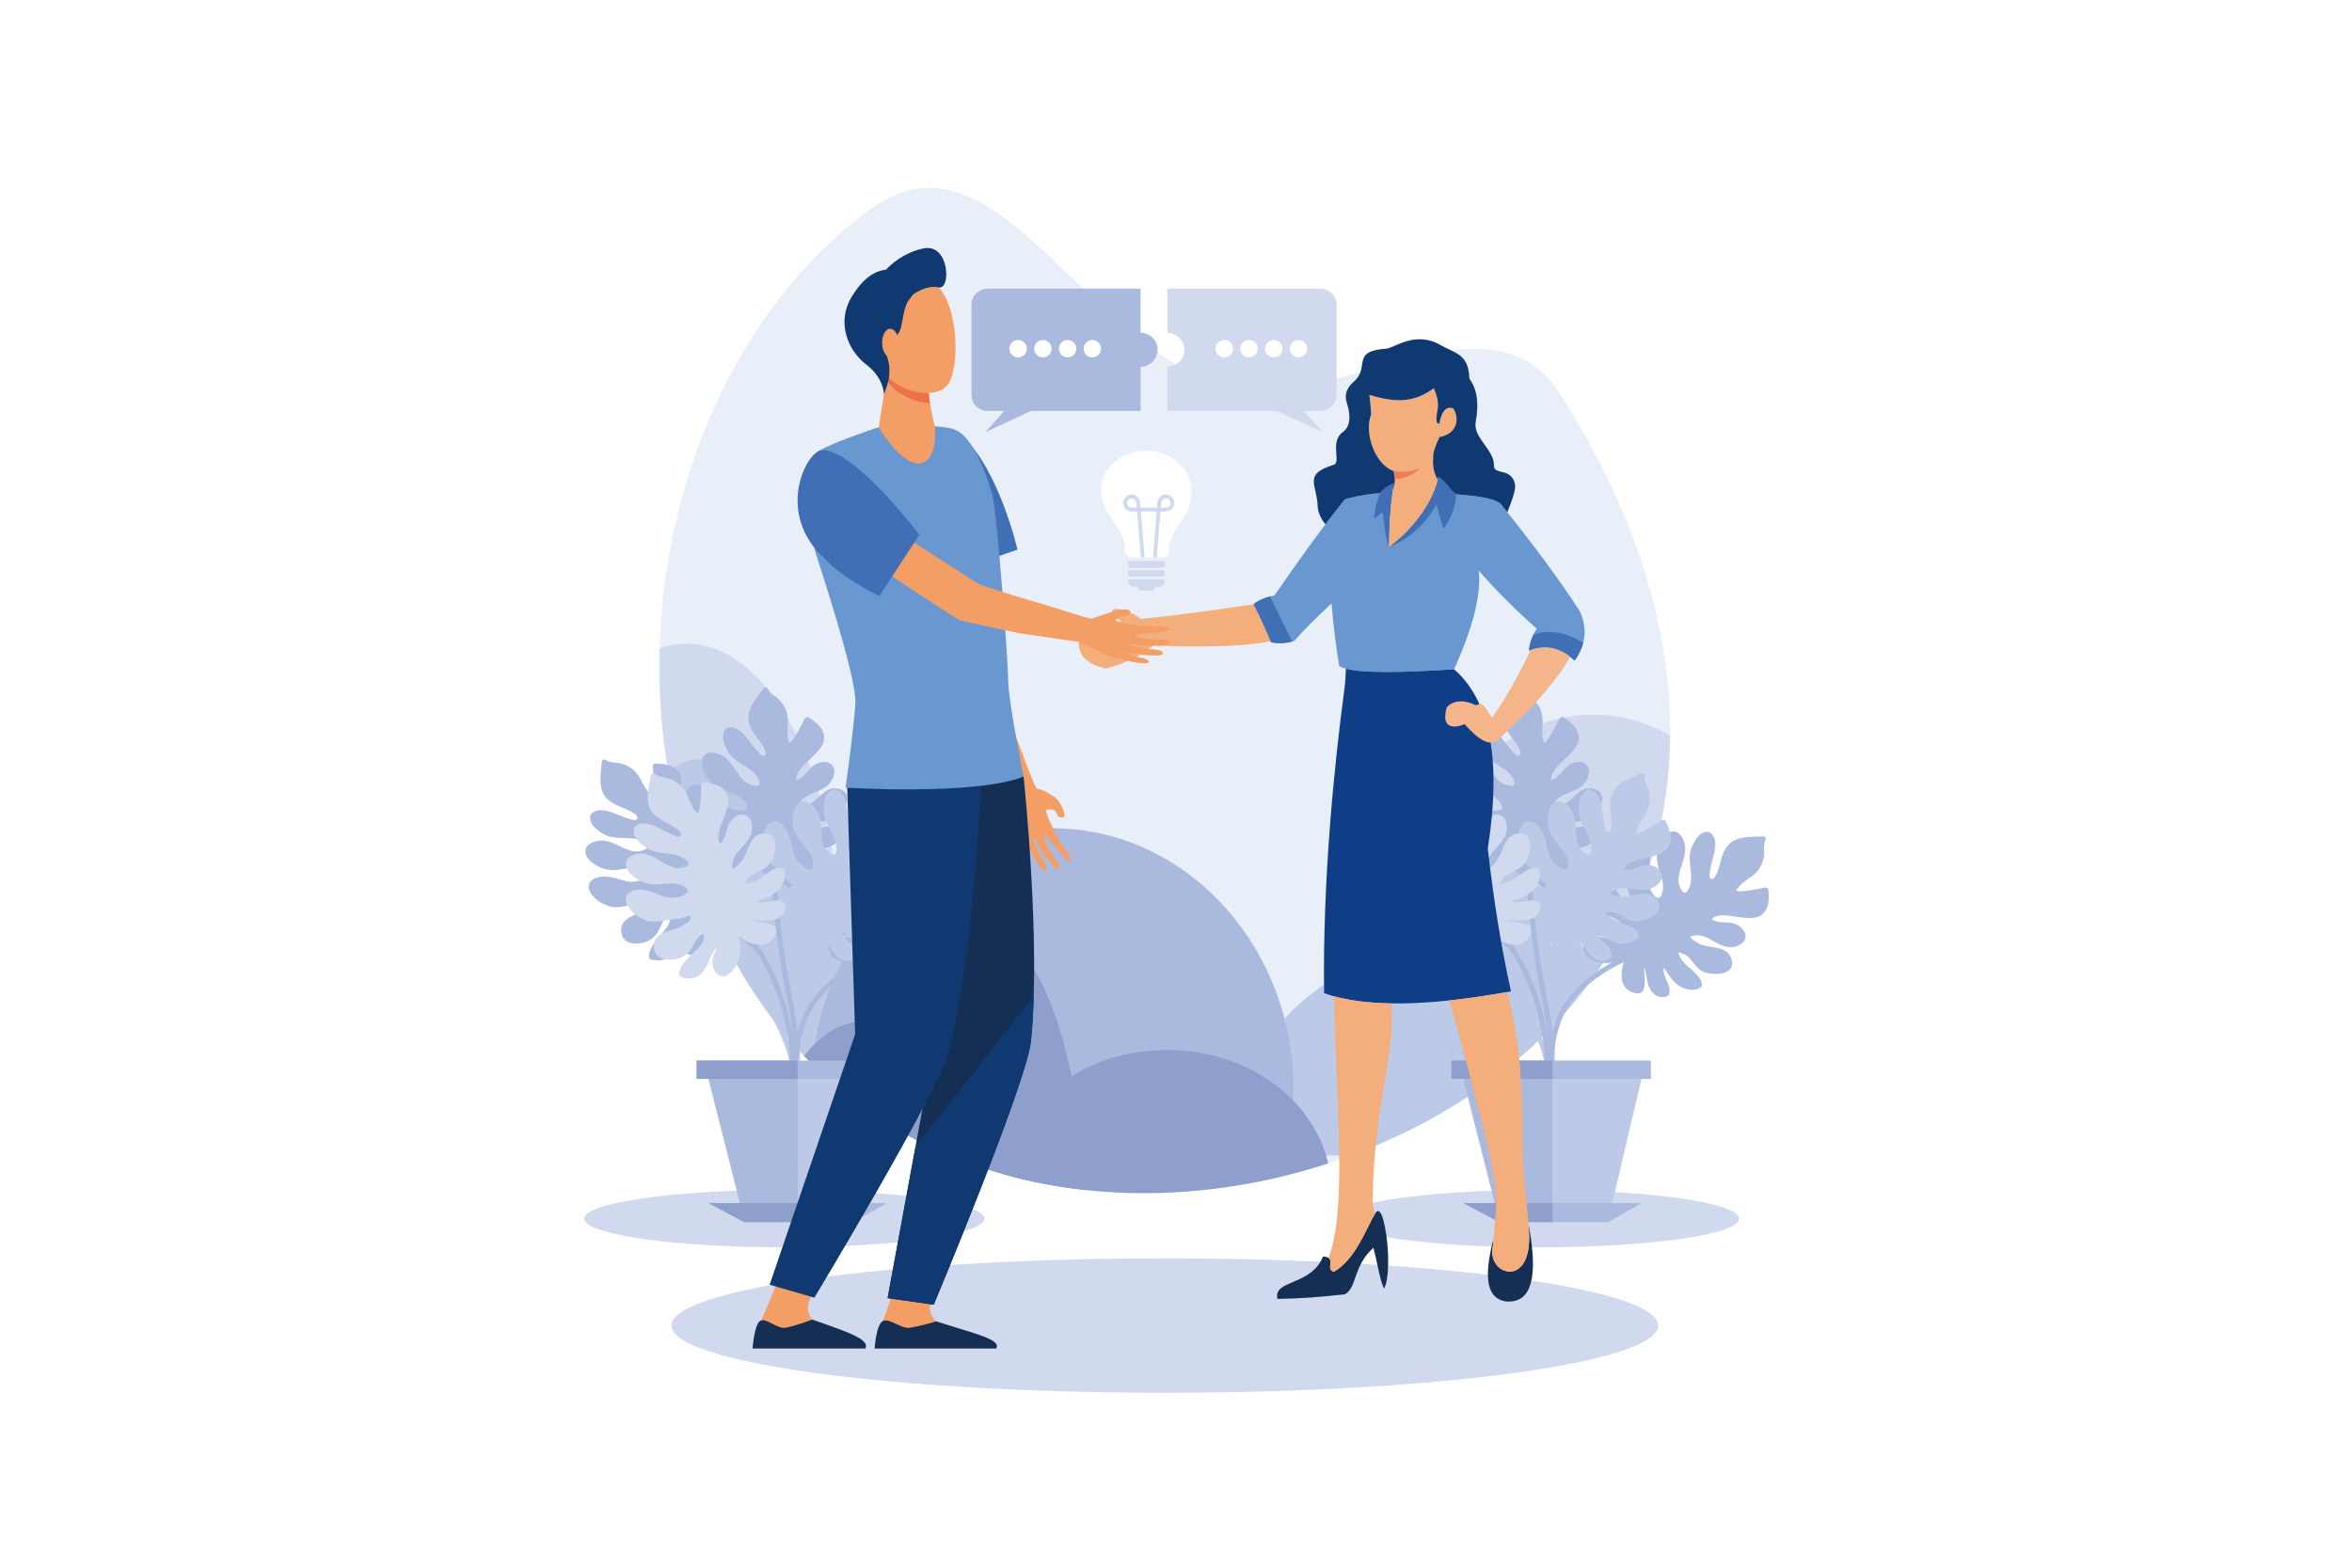 <svg xmlns="http://www.w3.org/2000/svg" xmlns:xlink="http://www.w3.org/1999/xlink" id="Layer_1" x="0px" y="0px" viewBox="0 0 3000 2000" style="enable-background:new 0 0 3000 2000;" xml:space="preserve"><rect style="fill:#FFFFFF;" width="3000" height="2000"></rect><g>	<path style="fill-rule:evenodd;clip-rule:evenodd;fill:#E9EFF8;" d="M1988.458,500.642  c-92.052-142.228-305.577,40.258-440.32-11.743c-178.34-68.826-284.903-335.834-440.021-220.723  c-272.316,202.082-361.949,665.162-148.072,995.63c213.882,330.466,670.259,315.892,942.576,113.808  C2174.937,1175.535,2202.34,831.11,1988.458,500.642z"></path>	<path style="fill-rule:evenodd;clip-rule:evenodd;fill:#D0D9EE;" d="M1070.226,1269.327c1.377-18.612,2.103-37.64,2.103-56.982  c0-216.012-87.793-391.147-196.095-391.147c-11.877,0-23.507,2.111-34.811,6.149c-4.111,149.886,32.797,303.851,118.623,436.46  c1.214,1.872,2.471,3.67,3.696,5.521H1070.226z"></path>	<path style="fill-rule:evenodd;clip-rule:evenodd;fill:#D0D9EE;" d="M1740.737,1443.914c-2.03-22.104-3.092-44.69-3.092-67.667  c0-256.511,132.083-464.492,295.134-464.492c34.47,0,67.209,9.419,97.494,26.638c-1.468,172.299-77.12,327.517-227.652,439.221  c-33.813,25.095-70.475,47.288-109.139,66.3H1740.737z"></path>	<path style="fill-rule:evenodd;clip-rule:evenodd;fill:#BCC9E7;" d="M890.003,968.769c44.995,0,85.216,65.455,111.736,168.085  c13.512-9.396,27.876-14.506,42.74-14.506c79.901,0,144.665,146.301,144.665,326.78c0,5.132-0.053,10.242-0.158,15.326  c-89.197-41.855-168.688-107.556-228.94-200.648c-55.905-86.378-91.031-181.826-107.624-279.298  C864.408,974.267,877.006,968.769,890.003,968.769z"></path>	<path style="fill-rule:evenodd;clip-rule:evenodd;fill:#BCC9E7;" d="M2046.082,1226.394  c-44.774-18.944-96.179-29.732-150.859-29.732c-173.408,0-313.982,108.376-313.982,242.032c0,11.981,1.146,23.759,3.328,35.268  h138.96c64.659-24.054,125.454-56.541,179.093-96.347C1962.122,1333.461,2009.93,1282.514,2046.082,1226.394z"></path>	<path style="fill-rule:evenodd;clip-rule:evenodd;fill:#AAB9DE;" d="M1646.888,1440.128c2.129-15.941,3.265-32.219,3.265-48.791  c0-184.817-137.841-334.636-307.863-334.636c-159.565,0-290.771,131.941-306.323,300.924c32.808,32.598,68.734,60,106.941,82.503  H1646.888z"></path>	<path style="fill-rule:evenodd;clip-rule:evenodd;fill:#8D9FCA;" d="M1280.443,1498.32  c12.072-89.396,100.643-158.809,208.146-158.809c101.767,0,186.569,62.22,205.554,144.707  C1561.124,1527.669,1414.235,1535.718,1280.443,1498.32z"></path>	<path style="fill-rule:evenodd;clip-rule:evenodd;fill:#8D9FCA;" d="M1246.904,1180.903c-42.366,0-80.211,52.083-105.185,133.776  c-12.718-7.523-26.236-11.546-40.242-11.546c-28.071,0-54.154,16.221-75.832,44.007c97.377,102.1,224.261,156.096,356.986,170.801  C1377.032,1329.313,1318.403,1180.903,1246.904,1180.903z"></path>	<path style="fill-rule:evenodd;clip-rule:evenodd;fill:#F5F6F3;" d="M2175.82,1332.861c0.084,5.473,0.399,10.063,0.82,13.249  C2176.22,1342.924,2175.909,1338.334,2175.82,1332.861z"></path>	<ellipse style="fill-rule:evenodd;clip-rule:evenodd;fill:#D0D9EE;" cx="1963.1" cy="1554.698" rx="255.171" ry="36.588"></ellipse>	<path style="fill-rule:evenodd;clip-rule:evenodd;fill:#AAB9DE;" d="M2009.078,927.736c-4.022-5.195-9.527-9.114-15.053-12.561  c-1.467-0.915-3.596-0.292-4.4,1.215c-4.28,7.971-8.233,16.136-13.134,23.754c-1.608,2.513-3.912,5.837-5.962,7.314  c-0.127,0.092-0.647,0.342-0.879,0.473c-0.031-0.039-0.063-0.079-0.1-0.142c-0.399-0.592-0.631-1.236-0.852-1.917  c-3.817-11.717,0.81-24.267-2.197-36.065c-1.599-6.249-5.553-12.747-10.053-17.301c-4.89-4.953-11.441-7.253-14.485-13.925  c-0.457-1.009-1.288-1.482-2.182-1.567h-0.61c-1.088,0.097-2.192,0.71-2.808,1.599c-7.05,10.137-16.914,20.605-18.796,33.286  c-1.667,11.254,4.416,20.649,10.904,29.188c3.139,4.13,6.23,8.341,8.67,12.931c1.346,2.532,3.659,7.103,1.22,9.585  c-2.555,2.595-6.44-2.038-8.465-4.117c-4.133-4.283-7.634-9.154-11.22-13.888c-5.936-7.826-15.326-19.724-26.493-17.564  c-4.922,0.957-6.925,6.039-7.188,10.471c-0.41,7.043,3.039,14.619,6.504,20.526c7.86,13.405,23.796,17.295,34.049,28.116  c2.36,2.482,8.816,10.999,5.11,14.5c-1.294,1.215-4.307,0.81-5.831,0.568c-3.765-0.568-7.887-1.956-10.909-4.291  c-11.53-8.912-15.731-24.406-27.835-32.855c-5.31-3.696-13.491-5.967-19.874-4.44c-5.41,1.285-7.902,6.38-8.144,11.512  c-0.295,6.225,2.539,12.645,5.673,17.839c3.623,6.01,8.606,11.031,14.7,14.506c12.214,6.945,27.661,7.818,35.778,20.6  c1.109,1.746,2.309,4.027,1.767,6.162c-0.415,1.646-2.76,2.166-4.153,2.481c-6.257,1.378-14.475-0.936-19.963-3.858  c-6.641-3.539-11.478-9.938-16.578-15.284c-5.378-5.657-11.377-10.258-18.922-12.561c-5.479-1.656-12.214-1.388-15.747,3.728  c-3.244,4.705-2.587,11.025-1.262,16.251c1.751,6.909,5.516,13.312,10.142,18.676c5,5.794,12.882,9.085,19.948,11.451  c7.351,2.466,14.984,3.964,22.245,6.703c1.919,0.726,3.412,1.236,5.516,1.389c2.245,0.162,4.516,0.053,6.714,0.625  c1.846,0.469,0.62,2.43-0.005,3.775c-1.51,3.238-6.325,3.092-9.364,3.333c-2.882,0.221-5.721,0.957-8.602,0.979  c-3.302,0.021-6.614-0.595-9.869-1.094c-6.456-0.988-13.286-2.124-19.679-0.185c-6.184,1.877-10.537,7.697-11.646,13.938  c-2.329,13.103,12.313,21.089,23.187,22.755c6.967,1.067,13.281-0.452,19.401-3.917c7.55-4.264,13.485-10.415,22.197-11.482  c0.563,3.485-0.678,6.277-3.774,8.891c-4.259,3.597-10.153,5.536-15.3,7.445c-10.132,3.77-24.959,7.113-30.39,17.603  c-0.663,1.277-0.531,2.865,0.547,3.901c4.806,4.579,10.336,8.176,17.093,8.717c5.604,0.447,11.067-2.155,15.609-5.163  c8.118-5.384,15.116-13.765,24.243-17.55c-1.262,2.308-3.364,3.875-5.92,5.867c-4.563,3.533-6.897,8.449-8.16,13.976  c-1.908,8.38,0.994,17.444,10.831,17.492c5.368,0.031,10.747-2.671,15.227-5.363c5.131-3.075,9.227-7.545,12.413-12.55  c3.948-6.21,6.136-13.376,7.36-20.699c8.224,16.015,26.084,32.755,42.93,18.911c14.396-11.84-9.316-20.909-18.686-30.227  c1.851,0.752,3.643,1.699,5.352,2.571c4.885,2.503,9.633,5.279,14.727,7.351c9.512,3.875,20.18,3.502,25.868-6.283  c4.911-8.438-5.263-12.36-11.524-14.237c-5.095-1.541-14.633-3.187-18.328-8.313c12.57,1.377,26.556,2.934,37.397-4.316  c4.916-3.297,10.82-9.638,11.409-15.826c0.479-5.053-4.995-6.84-8.933-7.234c-10.726-1.057-21.162,3.665-31.914,3.339  c-2.582-0.095-5.147-0.368-7.671-0.926c-0.947-0.21-1.914-0.473-2.798-0.878c-0.331-0.152-0.678-0.441-0.914-0.609  c0.058-0.153,0.146-0.332,0.3-0.516c0.956-1.114,2.202-1.94,3.412-2.739c2.755-1.809,5.641-2.865,8.922-3.207  c6.246-0.663,12.487,0.121,18.712-0.968c7.009-1.214,12.692-5.273,17.319-10.499c4.111-4.633,8.07-10.511,8.722-16.83  c0.679-6.53-3.286-10.952-9.116-13.182c-16.314-6.24-25.862,10.61-37.498,18.261c-3.081,2.029-6.751,3.364-10.258,4.438  c-1.43,0.441-5.636,1.893-7.029,0.772c-0.831-0.673,1.94-5.105,2.461-5.946c2.35-3.796,5.336-6.44,9.185-8.654  c9.727-5.563,21.599-7.292,29.265-16.094c5.037-5.778,9.001-15.563,4.074-22.608c-5.226-7.46-16.861-5.442-23.438-1.104  c-8.26,5.462-12.429,16.535-22.371,19.18c-0.868-4.711,0.973-9.054,4.148-13.244c4.642-6.13,10.625-11.162,16.136-16.477  c5.278-5.084,10.704-10.62,13.454-17.553C2015.45,940.786,2013.647,933.622,2009.078,927.736z"></path>	<path style="fill-rule:evenodd;clip-rule:evenodd;fill:#AAB9DE;" d="M2254.906,1154.637c1.588-6.383,1.262-13.134,0.552-19.606  c-0.189-1.719-2.003-3.002-3.681-2.702c-8.906,1.566-17.771,3.518-26.787,4.38c-2.966,0.294-7.009,0.541-9.433-0.147  c-0.152-0.053-0.673-0.305-0.915-0.405c0.011-0.052,0.021-0.1,0.048-0.173c0.221-0.684,0.583-1.252,0.978-1.846  c6.84-10.258,19.564-14.38,26.972-24.054c3.923-5.116,6.577-12.24,7.372-18.602c0.867-6.898-1.389-13.471,1.971-19.995  c1.226-2.382-1.304-4.512-3.485-4.38c-12.329,0.747-26.661-0.531-37.787,5.836c-9.863,5.657-13.48,16.246-16.173,26.63  c-1.304,5.021-2.691,10.059-4.795,14.822c-1.156,2.607-3.313,7.261-6.771,6.877c-3.623-0.39-2.393-6.32-1.998-9.19  c0.799-5.899,2.461-11.667,3.954-17.414c2.476-9.506,6.009-24.248-2.598-31.683c-3.791-3.271-9.027-1.692-12.671,0.847  c-5.789,4.043-9.605,11.425-12.104,17.808c-5.662,14.475,1.146,29.396-1.004,44.139c-0.494,3.391-3.191,13.743-8.229,12.991  c-1.761-0.263-3.302-2.876-4.064-4.222c-1.877-3.317-3.338-7.403-3.375-11.235c-0.137-14.564,9.433-27.445,8.575-42.188  c-0.373-6.461-3.659-14.301-8.807-18.364c-4.358-3.449-9.899-2.267-14.085,0.73c-5.063,3.617-8.354,9.821-10.494,15.494  c-2.482,6.572-3.344,13.586-2.303,20.526c2.103,13.886,10.978,26.566,5.962,40.857c-0.684,1.945-1.74,4.301-3.743,5.194  c-1.557,0.694-3.412-0.825-4.517-1.729c-4.958-4.059-8.229-11.951-9.333-18.065c-1.33-7.408,0.705-15.163,1.756-22.477  c1.109-7.729,1.016-15.295-1.85-22.64c-2.088-5.337-6.468-10.457-12.677-10.063c-5.694,0.357-10.258,4.79-13.538,9.06  c-4.349,5.657-7.046,12.581-8.396,19.532c-1.457,7.519,0.841,15.736,3.349,22.76c2.613,7.293,6.167,14.217,8.497,21.625  c0.62,1.945,1.141,3.434,2.328,5.185c1.268,1.855,2.75,3.575,3.665,5.651c0.772,1.751-1.524,1.993-2.971,2.335  c-3.476,0.825-6.346-3.045-8.412-5.284c-1.961-2.124-4.29-3.912-6.089-6.151c-2.066-2.592-3.633-5.568-5.252-8.434  c-3.223-5.684-6.557-11.751-12.04-15.573c-5.3-3.696-12.561-3.512-18.149-0.521c-11.73,6.283-8.943,22.719-3.522,32.293  c3.47,6.131,8.569,10.147,15.073,12.823c8.023,3.286,16.535,4.138,22.761,10.326c-2.388,2.592-5.347,3.344-9.316,2.534  c-5.463-1.114-10.642-4.553-15.321-7.402c-9.222-5.642-21.03-15.206-32.629-12.987c-1.409,0.273-2.587,1.356-2.724,2.845  c-0.626,6.614-0.031,13.181,3.728,18.817c3.118,4.685,8.544,7.371,13.718,9.064c9.253,3.044,20.157,3.364,28.785,8.181  c-2.592,0.441-5.131-0.231-8.271-1.015c-5.604-1.394-10.904-0.185-16.03,2.239c-7.766,3.686-13.086,11.578-7.04,19.333  c3.302,4.237,8.754,6.793,13.639,8.654c5.584,2.113,11.641,2.565,17.545,1.977c7.313-0.747,14.301-3.46,20.805-7.024  c-7.482,16.367-9.585,40.758,11.725,45.416c18.202,3.98,10.652-20.253,12.172-33.376c0.552,1.914,0.92,3.907,1.287,5.784  c1.063,5.394,1.819,10.83,3.344,16.13c2.84,9.863,9.738,18.013,20.947,16.425c9.669-1.367,6.456-11.787,4.054-17.865  c-1.956-4.953-6.557-13.46-4.821-19.543c6.698,10.731,14.133,22.677,26.541,26.709c5.631,1.819,14.258,2.529,19.484-0.836  c4.27-2.755,2.293-8.16,0.158-11.493c-5.815-9.075-15.979-14.349-22.366-23.008c-1.535-2.082-2.902-4.264-4.022-6.593  c-0.415-0.873-0.814-1.788-1.046-2.734c-0.09-0.347-0.074-0.81-0.079-1.104c0.152-0.042,0.342-0.084,0.584-0.074  c1.467,0.053,2.886,0.526,4.264,0.979c3.133,1.041,5.746,2.66,8.049,5.021c4.375,4.506,7.624,9.88,12.335,14.106  c5.289,4.748,11.993,6.704,18.954,7.108c6.188,0.357,13.254-0.173,18.628-3.564c5.547-3.513,6.566-9.369,4.711-15.326  c-5.194-16.672-24.343-13.738-37.551-18.145c-3.491-1.178-6.819-3.228-9.831-5.31c-1.241-0.853-4.979-3.26-4.959-5.053  c0.011-1.067,5.205-1.636,6.194-1.746c4.442-0.505,8.364,0.2,12.476,1.867c10.395,4.189,19.102,12.449,30.758,13.022  c7.655,0.384,17.797-2.561,20.279-10.794c2.634-8.717-6.157-16.614-13.639-19.085c-9.406-3.118-20.679,0.457-28.912-5.71  c3.17-3.597,7.713-4.842,12.977-4.932c7.687-0.152,15.342,1.436,22.923,2.471c7.267,1.005,14.974,1.841,22.114-0.294  C2248.603,1167.707,2253.107,1161.86,2254.906,1154.637z"></path>	<path style="fill-rule:evenodd;clip-rule:evenodd;fill:#AAB9DE;" d="M1818.024,977.059c-6.125-2.372-12.86-2.902-19.369-3.013  c-1.729-0.032-3.233,1.598-3.154,3.302c0.437,9.033,1.241,18.076,0.968,27.13c-0.095,2.976-0.353,7.014-1.352,9.337  c-0.068,0.137-0.379,0.621-0.51,0.852c-0.053-0.021-0.095-0.031-0.163-0.058c-0.647-0.31-1.178-0.741-1.714-1.214  c-9.307-8.081-11.793-21.22-20.447-29.79c-4.58-4.542-11.314-8.076-17.519-9.669c-6.74-1.729-13.539-0.331-19.58-4.485  c-2.208-1.514-4.647,0.726-4.79,2.908c-0.825,12.319-3.896,26.378,1.016,38.208c4.353,10.516,14.405,15.437,24.363,19.417  c4.816,1.93,9.633,3.948,14.091,6.63c2.45,1.478,6.793,4.206,5.973,7.597c-0.852,3.539-6.566,1.567-9.374,0.815  c-5.747-1.541-11.257-3.923-16.767-6.131c-9.117-3.648-23.292-9.021-31.757-1.43c-3.728,3.349-2.828,8.743-0.768,12.682  c3.271,6.251,10.121,10.973,16.136,14.259c13.639,7.444,29.301,2.581,43.654,6.582c3.302,0.915,13.229,4.9,11.846,9.806  c-0.479,1.709-3.271,2.902-4.705,3.497c-3.528,1.435-7.766,2.371-11.567,1.919c-14.469-1.698-26.041-12.834-40.768-13.844  c-6.457-0.441-14.638,1.829-19.327,6.42c-3.976,3.885-3.497,9.532-1.063,14.063c2.955,5.479,8.686,9.527,14.049,12.372  c6.198,3.286,13.05,5.031,20.063,4.874c14.048-0.326,27.744-7.529,41.283-0.736c1.845,0.925,4.048,2.261,4.679,4.363  c0.494,1.625-1.246,3.281-2.281,4.259c-4.658,4.406-12.892,6.651-19.102,6.972c-7.519,0.384-14.953-2.612-22.082-4.584  c-7.523-2.077-15.032-2.944-22.682-1.021c-5.558,1.388-11.193,5.09-11.593,11.294c-0.363,5.693,3.459,10.778,7.281,14.574  c5.059,5.037,11.583,8.58,18.308,10.805c7.271,2.392,15.715,1.156,22.997-0.442c7.57-1.666,14.885-4.321,22.523-5.693  c2.02-0.368,3.56-0.694,5.441-1.651c2.009-1.025,3.901-2.281,6.078-2.923c1.83-0.542,1.777,1.756,1.936,3.243  c0.373,3.55-3.828,5.91-6.31,7.677c-2.355,1.677-4.417,3.759-6.872,5.258c-2.823,1.725-5.978,2.902-9.021,4.148  c-6.052,2.471-12.487,5.016-16.973,9.968c-4.337,4.795-5.078,12.015-2.817,17.935c4.747,12.429,21.414,11.745,31.593,7.587  c6.52-2.671,11.151-7.225,14.622-13.334c4.274-7.55,6.198-15.878,13.123-21.272c2.276,2.692,2.649,5.731,1.341,9.569  c-1.804,5.273-5.857,9.974-9.291,14.259c-6.75,8.433-17.744,18.938-17.003,30.721c0.09,1.435,1.021,2.733,2.472,3.065  c6.482,1.456,13.075,1.697,19.148-1.314c5.031-2.503,8.38-7.551,10.726-12.472c4.19-8.791,5.883-19.569,11.756-27.508  c0.11,2.618-0.889,5.052-2.056,8.065c-2.093,5.384-1.566,10.804,0.199,16.188c2.671,8.166,9.822,14.448,18.287,9.428  c4.615-2.734,7.834-7.829,10.294-12.43c2.818-5.278,4.027-11.225,4.186-17.15c0.188-7.36-1.62-14.632-4.333-21.535  c15.284,9.495,39.212,14.658,46.531-5.878c6.256-17.551-18.744-13.134-31.567-16.31c1.977-0.3,3.995-0.41,5.909-0.542  c5.479-0.362,10.973-0.431,16.409-1.277c10.153-1.566,19.102-7.382,18.949-18.696c-0.132-9.758-10.873-7.887-17.209-6.277  c-5.157,1.314-14.185,4.789-19.989,2.308c11.488-5.284,24.28-11.151,29.843-22.949c2.523-5.353,4.321-13.828,1.64-19.443  c-2.187-4.574-7.802-3.291-11.377-1.608c-9.742,4.627-16.257,14.038-25.652,19.285c-2.261,1.256-4.601,2.34-7.051,3.154  c-0.92,0.305-1.882,0.584-2.844,0.694c-0.363,0.042-0.815-0.032-1.109-0.063c-0.021-0.157-0.037-0.347,0-0.589  c0.241-1.451,0.888-2.797,1.514-4.111c1.43-2.976,3.359-5.353,5.999-7.345c5.016-3.77,10.768-6.31,15.547-10.447  c5.384-4.647,8.171-11.052,9.453-17.908c1.136-6.088,1.509-13.176-1.178-18.917c-2.786-5.962-8.459-7.707-14.605-6.624  c-17.198,3.044-16.709,22.408-22.755,34.958c-1.604,3.313-4.06,6.356-6.51,9.08c-1.004,1.114-3.869,4.521-5.636,4.279  c-1.052-0.146-0.968-5.373-0.952-6.366c0.059-4.475,1.262-8.271,3.429-12.141c5.479-9.773,14.769-17.371,16.813-28.854  c1.346-7.561-0.294-17.987-8.139-21.494c-8.323-3.712-17.261,4.007-20.668,11.126c-4.27,8.927-2.15,20.567-9.316,27.949  c-3.17-3.596-3.822-8.26-3.255-13.491c0.826-7.649,3.365-15.042,5.358-22.429c1.908-7.088,3.711-14.622,2.502-21.977  C1830.201,984.977,1824.965,979.766,1818.024,977.059z"></path>	<path style="fill-rule:evenodd;clip-rule:evenodd;fill:#BCC9E7;" d="M2131.014,1065.86c-0.883-6.509-3.68-12.66-6.725-18.417  c-0.809-1.525-2.965-2.051-4.416-1.157c-7.697,4.753-15.221,9.832-23.281,13.964c-2.649,1.357-6.314,3.092-8.822,3.334  c-0.157,0.016-0.73-0.021-0.998-0.031c-0.006-0.053-0.017-0.105-0.017-0.174c-0.047-0.715,0.073-1.388,0.227-2.087  c2.571-12.051,12.87-20.579,16.193-32.304c1.751-6.204,1.593-13.807-0.016-20.011c-1.745-6.74-6.262-12.003-5.547-19.306  c0.263-2.665-2.876-3.712-4.858-2.787c-11.183,5.237-24.974,9.348-32.96,19.369c-7.088,8.896-6.541,20.079-5.21,30.721  c0.641,5.147,1.209,10.337,1.014,15.531c-0.109,2.865-0.399,7.986-3.754,8.906c-3.512,0.963-4.553-4.989-5.252-7.808  c-1.436-5.778-2.014-11.745-2.75-17.645c-1.204-9.747-3.359-24.748-14.101-28.486c-4.732-1.64-9.022,1.746-11.473,5.458  c-3.891,5.889-4.706,14.164-4.669,21.02c0.074,15.542,11.909,26.898,15.353,41.395c0.789,3.338,2.104,13.948-2.854,15.11  c-1.73,0.404-4.133-1.456-5.337-2.429c-2.966-2.393-5.836-5.647-7.282-9.196c-5.504-13.48-1.361-28.996-7.597-42.366  c-2.734-5.867-8.676-11.94-14.964-13.828c-5.326-1.598-10.037,1.557-12.818,5.879c-3.375,5.23-4.143,12.208-4.043,18.275  c0.121,7.024,1.908,13.864,5.441,19.927c7.077,12.135,20.001,20.636,20.61,35.768c0.084,2.066-0.021,4.643-1.556,6.22  c-1.188,1.215-3.476,0.494-4.838,0.063c-6.104-1.951-12.056-8.07-15.336-13.354c-3.975-6.394-4.947-14.354-6.667-21.546  c-1.824-7.582-4.7-14.58-10.079-20.348c-3.901-4.185-9.863-7.334-15.489-4.679c-5.163,2.429-7.766,8.238-9.243,13.423  c-1.955,6.86-1.902,14.284-0.594,21.24c1.42,7.524,6.588,14.317,11.509,19.911c5.121,5.82,10.979,10.946,15.879,16.961  c1.298,1.599,2.334,2.787,4.079,3.97c1.861,1.268,3.875,2.313,5.495,3.901c1.361,1.346-0.684,2.424-1.903,3.265  c-2.924,2.051-7.02-0.494-9.77-1.809c-2.607-1.246-5.431-2.04-7.928-3.47c-2.876-1.635-5.427-3.827-7.992-5.894  c-5.095-4.091-10.432-8.502-16.935-10.026c-6.288-1.478-12.977,1.367-17.062,6.209c-8.586,10.163,0.068,24.411,8.639,31.32  c5.488,4.416,11.714,6.267,18.749,6.346c8.664,0.1,16.888-2.261,24.963,1.199c-1.262,3.296-3.732,5.094-7.729,5.793  c-5.489,0.979-11.562-0.299-16.972-1.225c-10.652-1.84-25.158-6.377-35.116-0.031c-1.215,0.778-1.898,2.219-1.482,3.648  c1.855,6.383,4.837,12.271,10.41,16.12c4.621,3.202,10.657,3.696,16.094,3.365c9.727-0.589,19.979-4.322,29.774-3.028  c-2.245,1.367-4.854,1.682-8.061,2.113c-5.721,0.772-10.21,3.849-14.069,7.997c-5.857,6.288-7.892,15.594,0.589,20.567  c4.632,2.714,10.642,3.076,15.862,3.003c5.978-0.09,11.772-1.903,17.035-4.638c6.53-3.386,12.019-8.485,16.751-14.201  c-0.915,17.966,6.13,41.41,27.655,37.882c18.386-3.018,2.429-22.761-1.005-35.511c1.221,1.578,2.298,3.286,3.339,4.9  c2.971,4.627,5.684,9.4,9.054,13.749c6.278,8.128,15.699,13.149,25.531,7.545c8.48-4.843,1.646-13.334-2.828-18.107  c-3.644-3.875-11.057-10.095-11.688-16.372c10.18,7.492,21.505,15.852,34.522,15.016c5.904-0.379,14.186-2.902,17.803-7.966  c2.949-4.127-0.884-8.417-4.096-10.73c-8.754-6.288-20.147-7.445-29.28-13.134c-2.192-1.367-4.27-2.892-6.173-4.638  c-0.709-0.657-1.414-1.366-1.982-2.155c-0.21-0.3-0.362-0.73-0.479-1.004c0.127-0.09,0.284-0.2,0.516-0.279  c1.383-0.494,2.871-0.583,4.327-0.662c3.292-0.194,6.314,0.336,9.327,1.693c5.73,2.565,10.741,6.372,16.672,8.554  c6.667,2.461,13.623,1.809,20.242-0.395c5.884-1.945,12.261-5.042,15.994-10.179c3.859-5.311,2.649-11.131-1.272-15.983  c-10.983-13.575-27.697-3.785-41.599-3.013c-3.681,0.211-7.529-0.473-11.104-1.299c-1.462-0.336-5.825-1.203-6.467-2.859  c-0.379-0.999,4.237-3.449,5.116-3.923c3.938-2.103,7.844-2.892,12.276-2.86c11.214,0.059,22.355,4.521,33.396,0.752  c7.256-2.477,15.595-8.953,14.869-17.513c-0.778-9.086-11.851-13.176-19.728-12.714c-9.884,0.59-19.043,8.071-28.97,5.358  c1.609-4.506,5.379-7.335,10.231-9.364c7.088-2.976,14.795-4.332,22.225-6.162c7.119-1.745,14.59-3.827,20.441-8.428  C2129.979,1080.351,2132.008,1073.248,2131.014,1065.86z"></path>	<path style="fill-rule:evenodd;clip-rule:evenodd;fill:#BCC9E7;" d="M2083.391,1003.483c-3.733,16.22-6.973,32.556-11.631,48.555  c-4.789,16.414-11.588,31.599-20.962,45.905c-19.354,29.542-44.001,55.142-63.938,84.27c-0.825,1.204-0.673,2.393-0.021,3.265  c-3.843,7.267-6.077,15.516-7.676,23.402c-2.792,13.749-3.639,27.85-4.195,41.846c-0.679,17.108-0.547,34.102,0.247,51.21  c0.936,20.084,2.266,40.195,1.414,60.316c-0.053,1.161-0.116,2.323-0.179,3.49c-0.236,4.164,6.22,4.144,6.456,0  c1.104-19.632-0.036-39.295-0.999-58.917c-0.856-17.492-1.246-34.896-0.62-52.398c0.483-13.533,1.156-27.098,3.47-40.463  c2.104-12.146,5.469-25.899,14.638-34.784c1.304-1.268,1.167-2.855,0.357-3.991c18.634-25.326,39.99-48.597,57.256-74.953  c9.238-14.096,15.821-29.322,20.668-45.447c4.896-16.283,8.129-33.023,11.94-49.596  C2090.546,1001.144,2084.32,999.424,2083.391,1003.483z"></path>	<path style="fill-rule:evenodd;clip-rule:evenodd;fill:#BCC9E7;" d="M1978.063,1366.71c-3.507-31.378-17.944-59.475-32.903-86.772  c-14.831-27.066-30.457-54.512-35.005-85.506c-0.604-4.111-6.825-2.35-6.23,1.72c9.08,61.851,60.71,108.108,67.682,170.559  C1972.064,1370.801,1978.525,1370.848,1978.063,1366.71z"></path>	<path style="fill-rule:evenodd;clip-rule:evenodd;fill:#AAB9DE;" d="M2072.959,1219.621c-27.624,12.056-54.69,30.505-73.229,54.533  c-10.121,13.112-16.068,28.018-19.801,43.654c-1.409-16.299-4.406-32.435-7.519-48.471c-7.276-37.424-12.871-75.037-16.394-113.02  c-1.398-15.068-2.439-30.168-3.139-45.284c-0.189-4.148-6.646-4.158-6.451,0c1.935,41.962,6.762,83.708,13.271,125.196  c4.405,28.061,11.84,55.783,13.996,84.148c-2.43-15.331-6.094-30.463-10.8-45.216c-6.729-21.088-15.789-41.588-27.55-60.374  c0.068-0.804-0.169-1.646-0.842-2.413c-0.799-0.894-1.608-1.776-2.429-2.64c-2.907-4.395-5.968-8.686-9.19-12.85  c-1.44-1.861-3.512-1.198-4.59,0.306c-4.942-3.786-10.216-7.161-15.904-10.105c-13.271-6.861-29.785-11.314-36.142-26.356  c-1.619-3.817-7.182-0.521-5.573,3.265c6.314,14.942,21.741,20.5,35.216,27.051c12.104,5.878,22.319,13.434,31.452,23.076  c12.896,19.637,22.523,41.451,29.647,63.754c8.639,27.083,13.586,55.542,13.644,83.997c0,0.152,0.016,0.3,0.032,0.441  c-0.442,2.104,1.229,3.496,2.986,3.633c0.862,2.929,6.062,2.519,6.346-1.172c2.36-30.531,5.841-62.582,25.399-87.478  c18.056-22.981,44.228-40.494,70.815-52.099C2080.025,1223.538,2076.734,1217.971,2072.959,1219.621z"></path>	<path style="fill-rule:evenodd;clip-rule:evenodd;fill:#D0D9EE;" d="M1879.781,1002.795c-5.867-2.966-12.519-4.143-18.99-4.89  c-1.715-0.2-3.37,1.293-3.455,2.986c-0.441,9.032-0.51,18.118-1.661,27.098c-0.378,2.955-1.025,6.956-2.245,9.159  c-0.078,0.137-0.441,0.589-0.594,0.81c-0.048-0.031-0.09-0.053-0.152-0.089c-0.615-0.363-1.104-0.847-1.588-1.367  c-8.486-8.943-9.685-22.256-17.472-31.631c-4.122-4.952-10.483-9.122-16.504-11.314c-6.546-2.372-13.443-1.625-19.059-6.352  c-2.051-1.725-4.69,0.273-5.048,2.434c-2.014,12.176-6.425,25.873-2.682,38.128c3.323,10.884,12.851,16.751,22.372,21.672  c4.616,2.393,9.211,4.869,13.386,7.971c2.298,1.704,6.356,4.843,5.216,8.129c-1.188,3.448-6.688,0.936-9.411-0.09  c-5.573-2.093-10.826-4.984-16.1-7.718c-8.717-4.521-22.308-11.236-31.461-4.49c-4.038,2.971-3.665,8.428-1.998,12.539  c2.654,6.541,9.021,11.904,14.689,15.752c12.85,8.733,28.912,5.395,42.818,10.763c3.197,1.235,12.682,6.157,10.842,10.91  c-0.646,1.661-3.544,2.587-5.026,3.028c-3.649,1.083-7.96,1.608-11.693,0.794c-14.237-3.097-24.685-15.284-39.243-17.714  c-6.383-1.066-14.748,0.4-19.858,4.512c-4.332,3.48-4.4,9.159-2.413,13.901c2.408,5.741,7.718,10.32,12.787,13.67  c5.846,3.875,12.502,6.277,19.5,6.787c14.012,1.036,28.339-4.8,41.157,3.255c1.751,1.099,3.812,2.645,4.243,4.795  c0.326,1.672-1.566,3.145-2.687,4.017c-5.063,3.943-13.476,5.39-19.69,5.101c-7.519-0.348-14.627-4.038-21.535-6.693  c-7.287-2.792-14.674-4.38-22.477-3.207c-5.663,0.847-11.63,3.98-12.624,10.121c-0.915,5.636,2.397,11.063,5.836,15.221  c4.548,5.484,10.694,9.658,17.177,12.508c7.009,3.087,15.537,2.671,22.935,1.777c7.697-0.926,15.231-2.85,22.971-3.491  c2.04-0.168,3.606-0.347,5.573-1.12c2.098-0.825,4.101-1.887,6.33-2.318c1.871-0.362,1.604,1.925,1.614,3.418  c0.031,3.564-4.38,5.51-7.02,7.029c-2.502,1.436-4.758,3.317-7.35,4.574c-2.977,1.436-6.226,2.308-9.38,3.254  c-6.262,1.877-12.918,3.786-17.855,8.276c-4.773,4.353-6.215,11.478-4.537,17.587c3.522,12.834,20.174,13.765,30.71,10.6  c6.751-2.03,11.798-6.109,15.847-11.856c4.984-7.093,7.697-15.211,15.116-19.905c2.003,2.902,2.082,5.962,0.404,9.647  c-2.303,5.084-6.793,9.364-10.62,13.291c-7.534,7.745-19.485,17.146-19.896,28.938c-0.047,1.436,0.758,2.823,2.167,3.286  c6.309,2.082,12.85,2.966,19.185,0.547c5.253-2.003,9.069-6.698,11.883-11.367c5.021-8.349,7.744-18.912,14.358-26.257  c-0.147,2.624-1.372,4.953-2.828,7.84c-2.604,5.152-2.598,10.588-1.367,16.125c1.871,8.391,8.386,15.331,17.287,11.151  c4.863-2.276,8.56-7.029,11.456-11.383c3.308-4.974,5.09-10.768,5.82-16.667c0.899-7.298-0.199-14.711-2.234-21.846  c14.301,10.92,37.613,18.376,46.883-1.356c7.923-16.872-17.388-14.879-29.843-19.28c1.993-0.104,4.012-0.021,5.931,0.032  c5.489,0.168,10.968,0.631,16.457,0.315c10.252-0.578,19.727-5.5,20.668-16.788c0.81-9.722-10.059-8.901-16.525-7.902  c-5.258,0.8-14.579,3.401-20.116,0.368c11.94-4.164,25.242-8.76,31.92-19.969c3.028-5.079,5.636-13.339,3.507-19.19  c-1.735-4.764-7.445-4.038-11.167-2.692c-10.143,3.66-17.54,12.398-27.393,16.709c-2.371,1.041-4.806,1.883-7.324,2.466  c-0.941,0.211-1.93,0.39-2.896,0.41c-0.368,0.011-0.811-0.11-1.094-0.173c-0.011-0.147-0.011-0.348,0.052-0.578  c0.384-1.42,1.151-2.703,1.903-3.954c1.709-2.808,3.865-5,6.678-6.72c5.357-3.275,11.33-5.258,16.488-8.901  c5.805-4.105,9.195-10.216,11.136-16.913c1.725-5.952,2.775-12.955,0.651-18.949c-2.192-6.199-7.671-8.486-13.896-7.997  c-17.408,1.367-18.796,20.689-26.025,32.587c-1.914,3.155-4.653,5.937-7.355,8.418c-1.104,1.02-4.285,4.133-6.021,3.723  c-1.035-0.253-0.441-5.447-0.331-6.436c0.489-4.438,2.051-8.107,4.585-11.756c6.393-9.201,16.372-15.868,19.521-27.099  c2.066-7.382,1.445-17.923-6.025-22.177c-7.929-4.501-17.571,2.324-21.646,9.074c-5.116,8.481-4.128,20.269-11.978,26.92  c-2.802-3.88-3.002-8.58-1.935-13.733c1.566-7.539,4.806-14.653,7.503-21.819c2.581-6.861,5.105-14.185,4.616-21.619  C1891.138,1011.833,1886.427,1006.149,1879.781,1002.795z"></path>	<polygon style="fill-rule:evenodd;clip-rule:evenodd;fill:#BCC9E7;" points="2051.35,1556.443 1912.127,1556.443   1866.563,1376.416 2093.748,1376.416  "></polygon>	<rect x="1851.379" y="1353.009" style="fill-rule:evenodd;clip-rule:evenodd;fill:#AAB9DE;" width="254.398" height="23.407"></rect>	<polygon style="fill-rule:evenodd;clip-rule:evenodd;fill:#AAB9DE;" points="1980.156,1376.416 1866.563,1376.416   1912.127,1556.443 1980.156,1556.443  "></polygon>	<rect x="1851.379" y="1353.009" style="fill-rule:evenodd;clip-rule:evenodd;fill:#8D9FCA;" width="128.782" height="23.407"></rect>	<polygon style="fill-rule:evenodd;clip-rule:evenodd;fill:#AAB9DE;" points="2051.35,1559.141 1912.127,1559.141 1866.563,1534.84   2093.748,1534.84  "></polygon>	<polygon style="fill-rule:evenodd;clip-rule:evenodd;fill:#8D9FCA;" points="1980.156,1534.84 1866.563,1534.84 1912.127,1559.141   1980.156,1559.141  "></polygon>	<path style="fill-rule:evenodd;clip-rule:evenodd;fill:#F5F6F3;" d="M1213.029,1332.861c0.089,5.473,0.399,10.063,0.82,13.249  C1213.429,1342.924,1213.119,1338.334,1213.029,1332.861z"></path>	<path style="fill-rule:evenodd;clip-rule:evenodd;fill:#D0D9EE;" d="M1000.309,1518.11c140.927,0,255.176,16.383,255.176,36.588  s-114.25,36.588-255.176,36.588s-255.171-16.383-255.171-36.588S859.382,1518.11,1000.309,1518.11z"></path>	<path style="fill-rule:evenodd;clip-rule:evenodd;fill:#AAB9DE;" d="M1046.287,927.736c-4.022-5.195-9.532-9.114-15.053-12.561  c-1.467-0.915-3.596-0.292-4.4,1.215c-4.275,7.971-8.234,16.136-13.134,23.754c-1.609,2.513-3.912,5.837-5.957,7.314  c-0.131,0.092-0.652,0.342-0.883,0.473c-0.032-0.039-0.063-0.079-0.1-0.142c-0.399-0.592-0.636-1.236-0.852-1.917  c-3.822-11.717,0.81-24.267-2.203-36.065c-1.588-6.249-5.547-12.747-10.047-17.301c-4.89-4.953-11.44-7.253-14.485-13.925  c-0.462-1.009-1.283-1.482-2.182-1.567h-0.605c-1.093,0.097-2.198,0.71-2.813,1.599c-7.05,10.137-16.914,20.605-18.796,33.286  c-1.667,11.254,4.417,20.649,10.904,29.188c3.139,4.13,6.23,8.341,8.67,12.931c1.346,2.532,3.664,7.103,1.225,9.585  c-2.555,2.595-6.446-2.038-8.465-4.117c-4.138-4.283-7.639-9.154-11.225-13.888c-5.936-7.826-15.326-19.724-26.494-17.564  c-4.921,0.957-6.924,6.039-7.182,10.471c-0.415,7.043,3.034,14.619,6.499,20.526c7.865,13.405,23.796,17.295,34.048,28.116  c2.361,2.482,8.817,10.999,5.111,14.5c-1.293,1.215-4.301,0.81-5.831,0.568c-3.765-0.568-7.881-1.956-10.91-4.291  c-11.53-8.912-15.731-24.406-27.834-32.855c-5.31-3.696-13.491-5.967-19.874-4.44c-5.41,1.285-7.902,6.38-8.144,11.512  c-0.294,6.225,2.539,12.645,5.673,17.839c3.623,6.01,8.602,11.031,14.7,14.506c12.214,6.945,27.661,7.818,35.779,20.6  c1.109,1.746,2.308,4.027,1.767,6.162c-0.415,1.646-2.76,2.166-4.148,2.481c-6.262,1.378-14.479-0.936-19.969-3.858  c-6.646-3.539-11.477-9.938-16.572-15.284c-5.384-5.657-11.383-10.258-18.927-12.561c-5.479-1.656-12.214-1.388-15.747,3.728  c-3.244,4.705-2.587,11.025-1.262,16.251c1.751,6.909,5.515,13.312,10.142,18.676c5.005,5.794,12.881,9.085,19.948,11.451  c7.35,2.466,14.984,3.964,22.245,6.703c1.919,0.726,3.412,1.236,5.515,1.389c2.25,0.162,4.517,0.053,6.709,0.625  c1.851,0.469,0.626,2.43,0,3.775c-1.509,3.238-6.325,3.092-9.359,3.333c-2.881,0.221-5.726,0.957-8.606,0.979  c-3.307,0.021-6.614-0.595-9.869-1.094c-6.456-0.988-13.287-2.124-19.685-0.185c-6.172,1.877-10.531,7.697-11.641,13.938  c-2.324,13.103,12.313,21.089,23.187,22.755c6.972,1.067,13.281-0.452,19.401-3.917c7.55-4.264,13.481-10.415,22.198-11.482  c0.568,3.485-0.678,6.277-3.775,8.891c-4.259,3.597-10.158,5.536-15.3,7.445c-10.131,3.77-24.958,7.113-30.389,17.603  c-0.663,1.277-0.526,2.865,0.547,3.901c4.805,4.579,10.336,8.176,17.092,8.717c5.605,0.447,11.067-2.155,15.61-5.163  c8.118-5.384,15.116-13.765,24.238-17.55c-1.257,2.308-3.36,3.875-5.92,5.867c-4.559,3.533-6.893,8.449-8.149,13.976  c-1.914,8.38,0.988,17.444,10.825,17.492c5.368,0.031,10.747-2.671,15.231-5.363c5.126-3.075,9.222-7.545,12.408-12.55  c3.949-6.21,6.136-13.376,7.361-20.699c8.223,16.015,26.078,32.755,42.934,18.911c14.391-11.84-9.322-20.909-18.686-30.227  c1.851,0.752,3.638,1.699,5.347,2.571c4.885,2.503,9.627,5.279,14.727,7.351c9.511,3.875,20.179,3.502,25.868-6.283  c4.911-8.438-5.263-12.36-11.525-14.237c-5.095-1.541-14.632-3.187-18.328-8.313c12.566,1.377,26.562,2.934,37.398-4.316  c4.916-3.297,10.82-9.638,11.409-15.826c0.479-5.053-4.99-6.84-8.933-7.234c-10.726-1.057-21.162,3.665-31.914,3.339  c-2.586-0.095-5.147-0.368-7.671-0.926c-0.941-0.21-1.909-0.473-2.792-0.878c-0.337-0.152-0.684-0.441-0.915-0.609  c0.053-0.153,0.142-0.332,0.294-0.516c0.956-1.114,2.203-1.94,3.417-2.739c2.75-1.809,5.636-2.865,8.917-3.207  c6.246-0.663,12.487,0.121,18.717-0.968c7.003-1.214,12.687-5.273,17.308-10.499c4.117-4.633,8.076-10.511,8.728-16.83  c0.678-6.53-3.286-10.952-9.117-13.182c-16.31-6.24-25.857,10.61-37.498,18.261c-3.081,2.029-6.751,3.364-10.252,4.438  c-1.435,0.441-5.642,1.893-7.035,0.772c-0.831-0.673,1.94-5.105,2.46-5.946c2.35-3.796,5.336-6.44,9.185-8.654  c9.732-5.563,21.604-7.292,29.27-16.094c5.037-5.778,8.996-15.563,4.069-22.608c-5.226-7.46-16.861-5.442-23.438-1.104  c-8.26,5.462-12.429,16.535-22.372,19.18c-0.867-4.711,0.973-9.054,4.148-13.244c4.643-6.13,10.626-11.162,16.141-16.477  c5.279-5.084,10.699-10.62,13.449-17.553C1052.665,940.786,1050.856,933.622,1046.287,927.736z"></path>	<path style="fill-rule:evenodd;clip-rule:evenodd;fill:#AAB9DE;" d="M1292.115,1154.637c1.588-6.383,1.256-13.134,0.552-19.606  c-0.189-1.719-1.998-3.002-3.68-2.702c-8.907,1.566-17.771,3.518-26.788,4.38c-2.965,0.294-7.008,0.541-9.432-0.147  c-0.152-0.053-0.673-0.305-0.915-0.405c0.016-0.052,0.026-0.1,0.048-0.173c0.221-0.684,0.583-1.252,0.978-1.846  c6.846-10.258,19.564-14.38,26.972-24.054c3.922-5.116,6.578-12.24,7.372-18.602c0.868-6.898-1.388-13.471,1.972-19.995  c1.225-2.382-1.304-4.512-3.486-4.38c-12.329,0.747-26.662-0.531-37.782,5.836c-9.874,5.657-13.486,16.246-16.178,26.63  c-1.304,5.021-2.692,10.059-4.795,14.822c-1.151,2.607-3.312,7.261-6.771,6.877c-3.623-0.39-2.393-6.32-1.998-9.19  c0.794-5.899,2.46-11.667,3.959-17.414c2.471-9.506,6.004-24.248-2.603-31.683c-3.791-3.271-9.027-1.692-12.671,0.847  c-5.789,4.043-9.606,11.425-12.098,17.808c-5.667,14.475,1.141,29.396-1.009,44.139c-0.494,3.391-3.191,13.743-8.229,12.991  c-1.761-0.263-3.307-2.876-4.064-4.222c-1.872-3.317-3.338-7.403-3.375-11.235c-0.137-14.564,9.433-27.445,8.581-42.188  c-0.378-6.461-3.659-14.301-8.812-18.364c-4.353-3.449-9.9-2.267-14.085,0.73c-5.063,3.617-8.354,9.821-10.5,15.494  c-2.471,6.572-3.344,13.586-2.292,20.526c2.098,13.886,10.973,26.566,5.952,40.857c-0.684,1.945-1.735,4.301-3.738,5.194  c-1.551,0.694-3.412-0.825-4.516-1.729c-4.953-4.059-8.229-11.951-9.327-18.065c-1.336-7.408,0.699-15.163,1.75-22.477  c1.109-7.729,1.015-15.295-1.851-22.64c-2.087-5.337-6.467-10.457-12.676-10.063c-5.694,0.357-10.252,4.79-13.544,9.06  c-4.343,5.657-7.04,12.581-8.391,19.532c-1.457,7.519,0.841,15.736,3.349,22.76c2.613,7.293,6.167,14.217,8.502,21.625  c0.615,1.945,1.135,3.434,2.324,5.185c1.267,1.855,2.75,3.575,3.665,5.651c0.773,1.751-1.525,1.993-2.971,2.335  c-3.47,0.825-6.346-3.045-8.412-5.284c-1.961-2.124-4.291-3.912-6.088-6.151c-2.066-2.592-3.633-5.568-5.252-8.434  c-3.223-5.684-6.557-11.751-12.04-15.573c-5.294-3.696-12.561-3.512-18.145-0.521c-11.735,6.283-8.948,22.719-3.533,32.293  c3.476,6.131,8.575,10.147,15.079,12.823c8.023,3.286,16.536,4.138,22.761,10.326c-2.382,2.592-5.347,3.344-9.317,2.534  c-5.462-1.114-10.636-4.553-15.321-7.402c-9.222-5.642-21.031-15.206-32.624-12.987c-1.414,0.273-2.586,1.356-2.729,2.845  c-0.625,6.614-0.037,13.181,3.728,18.817c3.118,4.685,8.539,7.371,13.717,9.064c9.253,3.044,20.164,3.364,28.786,8.181  c-2.597,0.441-5.131-0.231-8.27-1.015c-5.6-1.394-10.904-0.185-16.031,2.239c-7.766,3.686-13.086,11.578-7.035,19.333  c3.296,4.237,8.749,6.793,13.633,8.654c5.589,2.113,11.635,2.565,17.545,1.977c7.318-0.747,14.301-3.46,20.81-7.024  c-7.487,16.367-9.59,40.758,11.72,45.416c18.202,3.98,10.657-20.253,12.171-33.376c0.552,1.914,0.925,3.907,1.293,5.784  c1.051,5.394,1.819,10.83,3.338,16.13c2.839,9.863,9.743,18.013,20.947,16.425c9.669-1.367,6.451-11.787,4.054-17.865  c-1.956-4.953-6.551-13.46-4.821-19.543c6.698,10.731,14.138,22.677,26.541,26.709c5.631,1.819,14.264,2.529,19.49-0.836  c4.264-2.755,2.292-8.16,0.152-11.493c-5.81-9.075-15.978-14.349-22.361-23.008c-1.535-2.082-2.907-4.264-4.027-6.593  c-0.42-0.873-0.815-1.788-1.046-2.734c-0.089-0.347-0.074-0.81-0.079-1.104c0.147-0.042,0.347-0.084,0.583-0.074  c1.467,0.053,2.886,0.526,4.264,0.979c3.133,1.041,5.741,2.66,8.044,5.021c4.38,4.506,7.634,9.88,12.34,14.106  c5.289,4.748,11.993,6.704,18.954,7.108c6.188,0.357,13.26-0.173,18.628-3.564c5.547-3.513,6.567-9.369,4.711-15.326  c-5.195-16.672-24.343-13.738-37.545-18.145c-3.501-1.178-6.824-3.228-9.842-5.31c-1.23-0.853-4.974-3.26-4.953-5.053  c0.01-1.067,5.205-1.636,6.193-1.746c4.443-0.505,8.36,0.2,12.477,1.867c10.395,4.189,19.101,12.449,30.752,13.022  c7.66,0.384,17.802-2.561,20.284-10.794c2.634-8.717-6.152-16.614-13.639-19.085c-9.401-3.118-20.679,0.457-28.907-5.71  c3.165-3.597,7.708-4.842,12.971-4.932c7.682-0.152,15.342,1.436,22.929,2.471c7.261,1.005,14.969,1.841,22.108-0.294  C1285.811,1167.707,1290.322,1161.86,1292.115,1154.637z"></path>	<path style="fill-rule:evenodd;clip-rule:evenodd;fill:#AAB9DE;" d="M855.234,977.059c-6.125-2.372-12.86-2.902-19.375-3.013  c-1.725-0.032-3.229,1.598-3.145,3.302c0.431,9.033,1.241,18.076,0.957,27.13c-0.089,2.976-0.347,7.014-1.346,9.337  c-0.063,0.137-0.379,0.621-0.516,0.852c-0.047-0.021-0.089-0.031-0.158-0.058c-0.646-0.31-1.178-0.741-1.714-1.214  c-9.306-8.081-11.788-21.22-20.442-29.79c-4.584-4.542-11.32-8.076-17.524-9.669c-6.74-1.729-13.539-0.331-19.58-4.485  c-2.208-1.514-4.643,0.726-4.79,2.908c-0.826,12.319-3.901,26.378,1.015,38.208c4.359,10.516,14.406,15.437,24.359,19.417  c4.821,1.93,9.637,3.948,14.096,6.63c2.45,1.478,6.793,4.206,5.978,7.597c-0.857,3.539-6.572,1.567-9.379,0.815  c-5.747-1.541-11.257-3.923-16.767-6.131c-9.117-3.648-23.292-9.021-31.756-1.43c-3.727,3.349-2.829,8.743-0.773,12.682  c3.276,6.251,10.127,10.973,16.141,14.259c13.639,7.444,29.301,2.581,43.655,6.582c3.307,0.915,13.223,4.9,11.845,9.806  c-0.479,1.709-3.27,2.902-4.706,3.497c-3.528,1.435-7.766,2.371-11.567,1.919c-14.464-1.698-26.041-12.834-40.763-13.844  c-6.461-0.441-14.643,1.829-19.333,6.42c-3.98,3.885-3.496,9.532-1.057,14.063c2.95,5.479,8.68,9.527,14.043,12.372  c6.199,3.286,13.055,5.031,20.068,4.874c14.043-0.326,27.739-7.529,41.272-0.736c1.851,0.925,4.059,2.261,4.685,4.363  c0.495,1.625-1.246,3.281-2.282,4.259c-4.653,4.406-12.892,6.651-19.101,6.972c-7.518,0.384-14.953-2.612-22.082-4.584  c-7.524-2.077-15.032-2.944-22.682-1.021c-5.558,1.388-11.188,5.09-11.588,11.294c-0.368,5.693,3.449,10.778,7.276,14.574  c5.058,5.037,11.578,8.58,18.308,10.805c7.271,2.392,15.715,1.156,22.997-0.442c7.571-1.666,14.884-4.321,22.523-5.693  c2.019-0.368,3.565-0.694,5.442-1.651c2.008-1.025,3.901-2.281,6.073-2.923c1.835-0.542,1.788,1.756,1.945,3.243  c0.368,3.55-3.833,5.91-6.314,7.677c-2.35,1.677-4.411,3.759-6.872,5.258c-2.823,1.725-5.973,2.902-9.022,4.148  c-6.046,2.471-12.492,5.016-16.972,9.968c-4.333,4.795-5.079,12.015-2.818,17.935c4.747,12.429,21.414,11.745,31.593,7.587  c6.525-2.671,11.152-7.225,14.622-13.334c4.279-7.55,6.193-15.878,13.123-21.272c2.282,2.692,2.65,5.731,1.341,9.569  c-1.804,5.273-5.862,9.974-9.291,14.259c-6.751,8.433-17.739,18.938-17.003,30.721c0.089,1.435,1.02,2.733,2.471,3.065  c6.483,1.456,13.081,1.697,19.148-1.314c5.037-2.503,8.381-7.551,10.726-12.472c4.196-8.791,5.883-19.569,11.756-27.508  c0.11,2.618-0.883,5.052-2.056,8.065c-2.093,5.384-1.567,10.804,0.194,16.188c2.676,8.166,9.832,14.448,18.286,9.428  c4.616-2.734,7.845-7.829,10.3-12.43c2.818-5.278,4.027-11.225,4.185-17.15c0.195-7.36-1.619-14.632-4.337-21.535  c15.289,9.495,39.217,14.658,46.541-5.878c6.256-17.551-18.749-13.134-31.572-16.31c1.977-0.3,3.996-0.41,5.909-0.542  c5.479-0.362,10.973-0.431,16.409-1.277c10.147-1.566,19.106-7.382,18.949-18.696c-0.131-9.758-10.873-7.887-17.208-6.277  c-5.158,1.314-14.186,4.789-19.99,2.308c11.488-5.284,24.285-11.151,29.842-22.949c2.524-5.353,4.322-13.828,1.641-19.443  c-2.187-4.574-7.802-3.291-11.378-1.608c-9.743,4.627-16.262,14.038-25.652,19.285c-2.261,1.256-4.595,2.34-7.051,3.154  c-0.92,0.305-1.882,0.584-2.844,0.694c-0.363,0.042-0.815-0.032-1.104-0.063c-0.026-0.157-0.042-0.347-0.005-0.589  c0.247-1.451,0.889-2.797,1.52-4.111c1.425-2.976,3.354-5.353,5.994-7.345c5.016-3.77,10.768-6.31,15.552-10.447  c5.378-4.647,8.165-11.052,9.448-17.908c1.135-6.088,1.509-13.176-1.183-18.917c-2.781-5.962-8.455-7.707-14.601-6.624  c-17.198,3.044-16.714,22.408-22.761,34.958c-1.598,3.313-4.054,6.356-6.503,9.08c-1.004,1.114-3.87,4.521-5.636,4.279  c-1.057-0.146-0.962-5.373-0.952-6.366c0.063-4.475,1.262-8.271,3.428-12.141c5.479-9.773,14.769-17.371,16.814-28.854  c1.346-7.561-0.294-17.987-8.139-21.494c-8.323-3.712-17.266,4.007-20.668,11.126c-4.274,8.927-2.15,20.567-9.316,27.949  c-3.17-3.596-3.822-8.26-3.255-13.491c0.826-7.649,3.365-15.042,5.363-22.429c1.903-7.088,3.707-14.622,2.502-21.977  C867.411,984.977,862.179,979.766,855.234,977.059z"></path>	<path style="fill-rule:evenodd;clip-rule:evenodd;fill:#BCC9E7;" d="M1168.223,1065.86c-0.883-6.509-3.675-12.66-6.725-18.417  c-0.81-1.525-2.965-2.051-4.417-1.157c-7.697,4.753-15.221,9.832-23.281,13.964c-2.65,1.357-6.309,3.092-8.823,3.334  c-0.157,0.016-0.736-0.021-0.999-0.031c-0.005-0.053-0.011-0.105-0.016-0.174c-0.047-0.715,0.074-1.388,0.227-2.087  c2.576-12.051,12.871-20.579,16.193-32.304c1.756-6.204,1.588-13.807-0.016-20.011c-1.746-6.74-6.262-12.003-5.547-19.306  c0.263-2.665-2.881-3.712-4.858-2.787c-11.183,5.237-24.974,9.348-32.96,19.369c-7.082,8.896-6.536,20.079-5.21,30.721  c0.641,5.147,1.209,10.337,1.015,15.531c-0.11,2.865-0.395,7.986-3.754,8.906c-3.512,0.963-4.553-4.989-5.252-7.808  c-1.43-5.778-2.019-11.745-2.745-17.645c-1.209-9.747-3.365-24.748-14.106-28.486c-4.737-1.64-9.017,1.746-11.467,5.458  c-3.891,5.889-4.711,14.164-4.674,21.02c0.074,15.542,11.909,26.898,15.353,41.395c0.794,3.338,2.103,13.948-2.855,15.11  c-1.729,0.404-4.132-1.456-5.336-2.429c-2.965-2.393-5.836-5.647-7.282-9.196c-5.5-13.48-1.362-28.996-7.598-42.366  c-2.734-5.867-8.675-11.94-14.963-13.828c-5.326-1.598-10.037,1.557-12.823,5.879c-3.37,5.23-4.143,12.208-4.038,18.275  c0.121,7.024,1.909,13.864,5.442,19.927c7.077,12.135,20,20.636,20.615,35.768c0.084,2.066-0.026,4.643-1.562,6.22  c-1.188,1.215-3.475,0.494-4.832,0.063c-6.109-1.951-12.061-8.07-15.342-13.354c-3.975-6.394-4.942-14.354-6.667-21.546  c-1.824-7.582-4.7-14.58-10.074-20.348c-3.907-4.185-9.869-7.334-15.495-4.679c-5.158,2.429-7.766,8.238-9.243,13.423  c-1.951,6.86-1.909,14.284-0.594,21.24c1.419,7.524,6.588,14.317,11.514,19.911c5.121,5.82,10.973,10.946,15.878,16.961  c1.294,1.599,2.324,2.787,4.075,3.97c1.861,1.268,3.875,2.313,5.494,3.901c1.362,1.346-0.684,2.424-1.903,3.265  c-2.923,2.051-7.019-0.494-9.769-1.809c-2.608-1.246-5.426-2.04-7.929-3.47c-2.871-1.635-5.426-3.827-7.992-5.894  c-5.089-4.091-10.431-8.502-16.935-10.026c-6.288-1.478-12.971,1.367-17.061,6.209c-8.586,10.163,0.074,24.411,8.638,31.32  c5.495,4.416,11.72,6.267,18.749,6.346c8.67,0.1,16.893-2.261,24.963,1.199c-1.262,3.296-3.738,5.094-7.724,5.793  c-5.494,0.979-11.566-0.299-16.977-1.225c-10.647-1.84-25.158-6.377-35.116-0.031c-1.209,0.778-1.898,2.219-1.483,3.648  c1.856,6.383,4.837,12.271,10.411,16.12c4.626,3.202,10.657,3.696,16.099,3.365c9.727-0.589,19.969-4.322,29.769-3.028  c-2.25,1.367-4.858,1.682-8.06,2.113c-5.72,0.772-10.205,3.849-14.069,7.997c-5.862,6.288-7.892,15.594,0.589,20.567  c4.632,2.714,10.642,3.076,15.862,3.003c5.978-0.09,11.772-1.903,17.035-4.638c6.53-3.386,12.019-8.485,16.751-14.201  c-0.915,17.966,6.13,41.41,27.656,37.882c18.391-3.018,2.429-22.761-1.004-35.511c1.225,1.578,2.297,3.286,3.338,4.9  c2.971,4.627,5.689,9.4,9.054,13.749c6.278,8.128,15.7,13.149,25.531,7.545c8.476-4.843,1.646-13.334-2.828-18.107  c-3.639-3.875-11.057-10.095-11.688-16.372c10.184,7.492,21.504,15.852,34.522,15.016c5.904-0.379,14.19-2.902,17.802-7.966  c2.95-4.127-0.878-8.417-4.096-10.73c-8.754-6.288-20.147-7.445-29.275-13.134c-2.197-1.367-4.274-2.892-6.178-4.638  c-0.709-0.657-1.414-1.366-1.982-2.155c-0.21-0.3-0.363-0.73-0.479-1.004c0.121-0.09,0.289-0.2,0.51-0.279  c1.388-0.494,2.881-0.583,4.332-0.662c3.292-0.194,6.314,0.336,9.327,1.693c5.731,2.565,10.741,6.372,16.672,8.554  c6.672,2.461,13.623,1.809,20.242-0.395c5.883-1.945,12.256-5.042,15.994-10.179c3.864-5.311,2.649-11.131-1.272-15.983  c-10.983-13.575-27.697-3.785-41.599-3.013c-3.681,0.211-7.529-0.473-11.099-1.299c-1.461-0.336-5.831-1.203-6.467-2.859  c-0.389-0.999,4.227-3.449,5.11-3.923c3.938-2.103,7.844-2.892,12.282-2.86c11.209,0.059,22.345,4.521,33.392,0.752  c7.261-2.477,15.6-8.953,14.869-17.513c-0.773-9.086-11.856-13.176-19.721-12.714c-9.89,0.59-19.049,8.071-28.98,5.358  c1.619-4.506,5.384-7.335,10.236-9.364c7.093-2.976,14.795-4.332,22.225-6.162c7.119-1.745,14.59-3.827,20.442-8.428  C1167.188,1080.351,1169.217,1073.248,1168.223,1065.86z"></path>	<path style="fill-rule:evenodd;clip-rule:evenodd;fill:#BCC9E7;" d="M1120.599,1003.483c-3.733,16.22-6.972,32.556-11.63,48.555  c-4.79,16.414-11.593,31.599-20.962,45.905c-19.354,29.542-44.001,55.142-63.934,84.27c-0.831,1.204-0.673,2.393-0.026,3.265  c-3.844,7.267-6.078,15.516-7.676,23.402c-2.792,13.749-3.633,27.85-4.19,41.846c-0.684,17.108-0.547,34.102,0.242,51.21  c0.936,20.084,2.266,40.195,1.414,60.316c-0.047,1.161-0.116,2.323-0.179,3.49c-0.237,4.164,6.22,4.144,6.456,0  c1.104-19.632-0.037-39.295-0.999-58.917c-0.857-17.492-1.246-34.896-0.62-52.398c0.489-13.533,1.162-27.098,3.47-40.463  c2.103-12.146,5.468-25.899,14.637-34.784c1.304-1.268,1.172-2.855,0.357-3.991c18.633-25.326,39.995-48.597,57.251-74.953  c9.243-14.096,15.826-29.322,20.673-45.447c4.9-16.283,8.129-33.023,11.94-49.596  C1127.755,1001.144,1121.53,999.424,1120.599,1003.483z"></path>	<path style="fill-rule:evenodd;clip-rule:evenodd;fill:#BCC9E7;" d="M1015.272,1366.71c-3.501-31.378-17.944-59.475-32.902-86.772  c-14.832-27.066-30.458-54.512-35.006-85.506c-0.604-4.111-6.824-2.35-6.225,1.72c9.075,61.851,60.705,108.108,67.677,170.559  C1009.268,1370.801,1015.735,1370.848,1015.272,1366.71z"></path>	<path style="fill-rule:evenodd;clip-rule:evenodd;fill:#AAB9DE;" d="M1110.168,1219.621  c-27.624,12.056-54.685,30.505-73.229,54.533c-10.121,13.112-16.073,28.018-19.8,43.654c-1.409-16.299-4.401-32.435-7.519-48.471  c-7.272-37.424-12.871-75.037-16.394-113.02c-1.398-15.068-2.434-30.168-3.139-45.284c-0.19-4.148-6.646-4.158-6.457,0  c1.94,41.962,6.761,83.708,13.276,125.196c4.406,28.061,11.845,55.783,13.996,84.148c-2.429-15.331-6.093-30.463-10.794-45.216  c-6.735-21.088-15.794-41.588-27.555-60.374c0.068-0.804-0.168-1.646-0.841-2.413c-0.799-0.894-1.609-1.776-2.424-2.64  c-2.913-4.395-5.973-8.686-9.196-12.85c-1.44-1.861-3.512-1.198-4.59,0.306c-4.942-3.786-10.216-7.161-15.904-10.105  c-13.271-6.861-29.785-11.314-36.142-26.356c-1.619-3.817-7.177-0.521-5.578,3.265c6.319,14.942,21.746,20.5,35.226,27.051  c12.093,5.878,22.314,13.434,31.452,23.076c12.892,19.637,22.524,41.451,29.643,63.754c8.644,27.083,13.586,55.542,13.649,83.997  c0,0.152,0.011,0.3,0.026,0.441c-0.437,2.104,1.23,3.496,2.992,3.633c0.857,2.929,6.057,2.519,6.341-1.172  c2.36-30.531,5.847-62.582,25.4-87.478c18.06-22.981,44.228-40.494,70.815-52.099  C1117.234,1223.538,1113.943,1217.971,1110.168,1219.621z"></path>	<path style="fill-rule:evenodd;clip-rule:evenodd;fill:#D0D9EE;" d="M916.985,1002.795c-5.857-2.966-12.514-4.143-18.986-4.89  c-1.719-0.2-3.37,1.293-3.454,2.986c-0.442,9.032-0.51,18.118-1.662,27.098c-0.378,2.955-1.03,6.956-2.245,9.159  c-0.079,0.137-0.436,0.589-0.594,0.81c-0.042-0.031-0.089-0.053-0.147-0.089c-0.62-0.363-1.104-0.847-1.593-1.367  c-8.481-8.943-9.685-22.256-17.472-31.631c-4.122-4.952-10.483-9.122-16.509-11.314c-6.54-2.372-13.438-1.625-19.054-6.352  c-2.051-1.725-4.69,0.273-5.048,2.434c-2.008,12.176-6.425,25.873-2.681,38.128c3.323,10.884,12.85,16.751,22.377,21.672  c4.606,2.393,9.206,4.869,13.381,7.971c2.298,1.704,6.357,4.843,5.221,8.129c-1.194,3.448-6.693,0.936-9.417-0.09  c-5.573-2.093-10.826-4.984-16.099-7.718c-8.717-4.521-22.308-11.236-31.462-4.49c-4.038,2.971-3.665,8.428-1.993,12.539  c2.65,6.541,9.017,11.904,14.679,15.752c12.86,8.733,28.917,5.395,42.819,10.763c3.202,1.235,12.692,6.157,10.841,10.91  c-0.642,1.661-3.533,2.587-5.021,3.028c-3.644,1.083-7.961,1.608-11.693,0.794c-14.238-3.097-24.685-15.284-39.243-17.714  c-6.383-1.066-14.748,0.4-19.858,4.512c-4.332,3.48-4.4,9.159-2.408,13.901c2.403,5.741,7.719,10.32,12.782,13.67  c5.852,3.875,12.508,6.277,19.5,6.787c14.012,1.036,28.339-4.8,41.157,3.255c1.751,1.099,3.817,2.645,4.243,4.795  c0.326,1.672-1.562,3.145-2.687,4.017c-5.063,3.943-13.475,5.39-19.685,5.101c-7.519-0.348-14.632-4.038-21.536-6.693  c-7.287-2.792-14.679-4.38-22.481-3.207c-5.663,0.847-11.63,3.98-12.624,10.121c-0.915,5.636,2.397,11.063,5.836,15.221  c4.548,5.484,10.7,9.658,17.177,12.508c7.008,3.087,15.531,2.671,22.934,1.777c7.697-0.926,15.236-2.85,22.971-3.491  c2.045-0.168,3.612-0.347,5.573-1.12c2.098-0.825,4.106-1.887,6.331-2.318c1.872-0.362,1.604,1.925,1.614,3.418  c0.032,3.564-4.379,5.51-7.019,7.029c-2.503,1.436-4.758,3.317-7.35,4.574c-2.976,1.436-6.23,2.308-9.385,3.254  c-6.257,1.877-12.913,3.786-17.85,8.276c-4.779,4.353-6.214,11.478-4.537,17.587c3.522,12.834,20.179,13.765,30.71,10.6  c6.751-2.03,11.804-6.109,15.841-11.856c4.99-7.093,7.703-15.211,15.121-19.905c2.008,2.902,2.082,5.962,0.41,9.647  c-2.303,5.084-6.798,9.364-10.625,13.291c-7.534,7.745-19.49,17.146-19.896,28.938c-0.047,1.436,0.757,2.823,2.172,3.286  c6.309,2.082,12.85,2.966,19.18,0.547c5.252-2.003,9.075-6.698,11.882-11.367c5.021-8.349,7.745-18.912,14.359-26.257  c-0.148,2.624-1.372,4.953-2.829,7.84c-2.603,5.152-2.603,10.588-1.362,16.125c1.872,8.391,8.381,15.331,17.287,11.151  c4.858-2.276,8.56-7.029,11.451-11.383c3.313-4.974,5.09-10.768,5.82-16.667c0.899-7.298-0.194-14.711-2.234-21.846  c14.301,10.92,37.613,18.376,46.888-1.356c7.918-16.872-17.393-14.879-29.848-19.28c1.993-0.104,4.012-0.021,5.931,0.032  c5.494,0.168,10.962,0.631,16.462,0.315c10.253-0.578,19.727-5.5,20.663-16.788c0.81-9.722-10.063-8.901-16.525-7.902  c-5.258,0.8-14.58,3.401-20.116,0.368c11.94-4.164,25.242-8.76,31.919-19.969c3.028-5.079,5.636-13.339,3.512-19.19  c-1.735-4.764-7.444-4.038-11.172-2.692c-10.142,3.66-17.54,12.398-27.398,16.709c-2.366,1.041-4.8,1.883-7.318,2.466  c-0.941,0.211-1.93,0.39-2.897,0.41c-0.368,0.011-0.805-0.11-1.094-0.173c-0.01-0.147-0.01-0.348,0.053-0.578  c0.384-1.42,1.151-2.703,1.909-3.954c1.703-2.808,3.859-5,6.672-6.72c5.357-3.275,11.33-5.258,16.493-8.901  c5.799-4.105,9.19-10.216,11.13-16.913c1.725-5.952,2.776-12.955,0.657-18.949c-2.198-6.199-7.676-8.486-13.901-7.997  c-17.408,1.367-18.796,20.689-26.026,32.587c-1.914,3.155-4.647,5.937-7.35,8.418c-1.109,1.02-4.29,4.133-6.025,3.723  c-1.036-0.253-0.441-5.447-0.331-6.436c0.489-4.438,2.056-8.107,4.584-11.756c6.399-9.201,16.372-15.868,19.522-27.099  c2.071-7.382,1.446-17.923-6.025-22.177c-7.929-4.501-17.571,2.324-21.646,9.074c-5.116,8.481-4.127,20.269-11.972,26.92  c-2.808-3.88-3.007-8.58-1.94-13.733c1.562-7.539,4.811-14.653,7.503-21.819c2.587-6.861,5.105-14.185,4.617-21.619  C928.347,1011.833,923.642,1006.149,916.985,1002.795z"></path>	<polygon style="fill-rule:evenodd;clip-rule:evenodd;fill:#BCC9E7;" points="1088.564,1556.443 949.335,1556.443 903.772,1376.416   1130.962,1376.416  "></polygon>	<rect x="888.583" y="1353.009" style="fill-rule:evenodd;clip-rule:evenodd;fill:#AAB9DE;" width="254.403" height="23.407"></rect>	<polygon style="fill-rule:evenodd;clip-rule:evenodd;fill:#AAB9DE;" points="1017.365,1376.416 903.772,1376.416 949.335,1556.443   1017.365,1556.443  "></polygon>	<rect x="888.583" y="1353.009" style="fill-rule:evenodd;clip-rule:evenodd;fill:#8D9FCA;" width="128.787" height="23.407"></rect>	<polygon style="fill-rule:evenodd;clip-rule:evenodd;fill:#AAB9DE;" points="1088.564,1559.141 949.335,1559.141 903.772,1534.84   1130.962,1534.84  "></polygon>	<polygon style="fill-rule:evenodd;clip-rule:evenodd;fill:#8D9FCA;" points="1017.365,1534.84 903.772,1534.84 949.335,1559.141   1017.365,1559.141  "></polygon>	<path style="fill-rule:evenodd;clip-rule:evenodd;fill:#EC724C;" d="M1717.798,951.175c0,0,5.278,2.014,7.492-0.705  c0,0-0.668,2.019-2.787,2.395C1720.379,953.231,1717.798,951.175,1717.798,951.175z"></path>	<path style="fill-rule:evenodd;clip-rule:evenodd;fill:#EF8F7D;" d="M1828.955,952.676c-0.394,0.789-0.572,1.646-0.625,2.505  c0.031,0.142-0.353,2.929,2.034,5.047C1829.434,958.504,1828.414,956.587,1828.955,952.676z"></path>	<path style="fill-rule:evenodd;clip-rule:evenodd;fill:#D0D9EE;" d="M1485.703,1605.351c347.522,0,629.239,38.387,629.239,85.747  c0,47.361-281.717,85.753-629.239,85.753c-347.517,0-629.233-38.392-629.233-85.753  C856.469,1643.737,1138.186,1605.351,1485.703,1605.351z"></path>	<path style="fill-rule:evenodd;clip-rule:evenodd;fill:#6998D0;" d="M1834.555,608.316c11.588,6.83,15.147,18.055,22.992,22.224  c22.766,2.198,45.205,3.991,55.895,11.572c41.777,51.667,75.526,97.346,101.252,137.039c10.41,21.988,8.317,43.224-6.277,63.705  c-17.897-16.917-37.314-21.193-58.245-12.834c0.699-8.943,3.985-18.26,9.858-27.957c-30.059-26.988-54.706-51.738-73.923-74.246  c3.554,29.529-6.898,71.543-31.367,126.037c-85.127,5.668-133.961,4.296-146.511-4.124c-4.143-24.369-7.429-50.952-9.858-79.746  c-19.537,17.894-35.373,33.78-47.487,47.666c-9.18,3.089-19.038,3.701-29.574,1.833c-7.435-17.879-14.905-34.07-22.402-48.579  c5.173-4.769,14.132-8.586,26.877-11.457c34.758-50.713,64.774-91.654,90.048-122.829c19.606-4.68,34.243-7.125,43.901-7.332  c4.139-4.99,10.258-9.267,18.365-12.829c-4.727,26.63-6.52,58.56-6.267,81.123C1809.013,669.697,1829.923,633.298,1834.555,608.316  z"></path>	<path style="fill-rule:evenodd;clip-rule:evenodd;fill:#0F3D86;" d="M1897.689,1082.333  c17.655-111.868,3.338-188.028-42.95-228.478c-71.889,4.787-117.903,4.553-138.024-0.709c-0.216,7.876-0.726,17.15-2.346,29.343  c-12.518,94.313-27.497,240.729-25.457,384.547c50.736,18.233,130.186,17.466,238.346-2.287  C1914.908,1208.801,1905.05,1147.996,1897.689,1082.333z"></path>	<path style="fill-rule:evenodd;clip-rule:evenodd;fill:#406FB5;" d="M1759.732,629.287c-4.374,13.131-6.703,23.978-6.998,32.537  c5.006-4.075,8.702-6.861,11.084-8.368c1.835,21.076,4.5,35.787,8.013,44.125c-0.253-22.563,1.54-54.493,6.267-81.123  C1769.99,620.02,1763.871,624.297,1759.732,629.287z"></path>	<path style="fill-rule:evenodd;clip-rule:evenodd;fill:#406FB5;" d="M1834.555,608.316c-4.632,24.982-25.542,61.381-62.724,89.265  c22.219-8.073,46.504-27.821,60.421-54.091c2.303,8.888,5.216,19.277,8.738,31.168c9.674-12.255,15.194-26.958,16.557-44.117  C1849.702,626.371,1846.143,615.146,1834.555,608.316z"></path>	<path style="fill-rule:evenodd;clip-rule:evenodd;fill:#F5B58B;" d="M1952.695,829.073c-14.832,31.007-32.188,61.925-49.476,86.515  c-3.959-4.343-7.792-13.765-13.401-17.379c-2.234-1.438-5.794,2.279-8.171,1.133c-11.33-5.46-23.901-7.035-34.054,0.75  c-2.545,1.951-3.906,5.768-4.274,14.813c0.426,12.429,10.6,14.795,24.753,8.938c18.943,21.139,31.547,28.013,41.878,20.623  c46.746-42.923,77.692-78.507,92.84-106.754C1987.201,825.584,1970.503,822.708,1952.695,829.073z"></path>	<path style="fill-rule:evenodd;clip-rule:evenodd;fill:#F4AE7C;" d="M1470.634,823.76c70.042,2.382,120.07,0.486,150.09-5.681  c-7.244-17.324-14.516-33.047-21.818-47.174c-55.848,8.481-103.677,14.719-143.472,18.707  c-14.301-10.022-26.252-14.148-35.842-12.377c-2.645,6.167,0.194,10.676,8.501,13.523c2.235,3.197,3.134,6.178,2.687,8.933  c-20.705,9.054-38.928,14.63-54.664,16.73c-1.84,19.08,9.685,31.218,34.574,36.412  C1436.081,846.121,1456.06,836.431,1470.634,823.76z"></path>	<path style="fill-rule:evenodd;clip-rule:evenodd;fill:#152F54;" d="M1905.008,1580.351c-13.05,49.832-8.644,76.362,15.957,80.001  c32.671,2.413,41.53-30.605,28.712-98.655c0.278,3.712,0.5,7.14,0.642,10.2c3.612,71.272-50.437,55.326-46.667,22.502  C1904.172,1589.825,1904.603,1585.141,1905.008,1580.351z"></path>	<path style="fill-rule:evenodd;clip-rule:evenodd;fill:#F4AE7C;" d="M1903.651,1594.398c-3.77,32.824,50.279,48.771,46.667-22.502  c-0.142-3.061-0.363-6.488-0.642-10.2c-2.219-29.033-8.218-75.537-7.771-104.844c1.151-74.896-5.353-138.64-19.512-191.227  c-26.209,4.685-50.699,8.239-73.476,10.657c12.313,43.771,22.991,83.808,32.029,120.117c11.104,44.59,31.81,110.563,26.625,155.843  c-1.114,9.705-1.803,19.091-2.565,28.107C1904.603,1585.141,1904.172,1589.825,1903.651,1594.398z"></path>	<path style="fill-rule:evenodd;clip-rule:evenodd;fill:#152F54;" d="M1687.519,1603c18.854,1.041,1.646,16.036,13.923,19.412  c26.829-15.006,41.688-55.926,52.397-73.997c5.637-9.506,9.722,2.587,12.498,16.126c5.967,29.069,5.788,67.45-0.957,79.391  c-4.905-8.744-9.122-35.668-13.591-52.114c-26.331,23.959-20.579,50.374-36.199,59.375c-37.456,4.237-57.703,5.289-86.147,5.931  C1623.196,1632.391,1672.655,1640.74,1687.519,1603z"></path>	<path style="fill-rule:evenodd;clip-rule:evenodd;fill:#F4AE7C;" d="M1701.499,1271.01c3.586,143.734,16.53,271.827-6.898,333.773  c6.515,4.306-3.218,14.868,6.835,17.629c26.841-15.006,41.693-55.926,52.403-73.997c0.058-0.104,0.116-0.199,0.179-0.294  c-1.498-3.828-2.57-8.223-3.218-13.182c0.463-119.223,29.601-192.751,23.976-254.834  C1746.404,1279.685,1721.982,1276.646,1701.499,1271.01z"></path>	<path style="fill-rule:evenodd;clip-rule:evenodd;fill:#406FB5;" d="M1648.349,818.434c-9.421-18.326-18.854-37.511-28.302-57.561  c-9.737,2.671-16.782,6.015-21.141,10.032c7.303,14.127,14.574,29.851,21.818,47.174c0.195,0.468,0.39,0.936,0.584,1.404  C1630.883,821.179,1639.895,820.831,1648.349,818.434z"></path>	<path style="fill-rule:evenodd;clip-rule:evenodd;fill:#406FB5;" d="M1955.744,810.038c-3.212,6.859-5.068,13.52-5.573,19.984  c0.847-0.336,1.688-0.652,2.524-0.949c17.808-6.365,34.506-3.489,50.095,8.638c-0.037,0.066-0.068,0.134-0.105,0.2  c1.925,1.506,3.839,3.152,5.731,4.945c5.342-7.5,9.012-15.1,10.999-22.797C1995.65,805.908,1974.425,802.566,1955.744,810.038z"></path>	<path style="fill-rule:evenodd;clip-rule:evenodd;fill:#F4AE7C;" d="M1777.541,600.885c2.381,9.172,2.14,16.982-0.731,23.431  c-3.765,24.858-5.205,52.882-4.979,73.266c35.494-26.617,56.157-60.991,61.987-85.789c-4.7-7.75-6.624-16.804-5.772-27.156  c-0.873-4.848,1.819-13.864,8.065-27.045c21.241-3.769,26.52-22.011,17.676-36.498c-9.926-3.594-15.278,4.716-17.896,19.769  c-5.663-0.859-3.497-10.103-2.913-14.435c2.66-12.534,0.431-19.293-4.032-31.17c-25.506,18.349-47.377,18.92-82.204,8.581  c1.015,8.546,1.761,16.793,2.239,24.748C1739.433,552.367,1754.028,592.814,1777.541,600.885z"></path>	<path style="fill-rule:evenodd;clip-rule:evenodd;fill:#0F3970;" d="M1746.741,503.836c34.827,10.339,56.698,9.769,82.204-8.581  c4.463,11.877,6.692,18.636,4.032,31.17c-0.584,4.333-2.75,13.576,2.913,14.435c2.618-15.053,7.971-23.362,17.896-19.769  c8.844,14.487,3.565,32.729-17.676,36.498c-6.246,13.181-8.938,22.198-8.065,27.045c-0.852,10.353,1.072,19.406,5.772,27.156  c0.279-1.178,0.526-2.34,0.736-3.476c11.588,6.83,15.147,18.055,22.992,22.224c22.766,2.198,45.205,3.991,55.895,11.572  c3.081,3.814,6.119,7.597,9.116,11.346c7.282-17.445,11.104-30.269,9.816-35.941c-4.9-21.644-27.188-10.784-26.804-23.597  c0.6-19.966-26.956-35.615-23.291-55.534c7.497-40.757-8.056-53.118-8.145-56.218c-0.926-30.884-18.991-31.675-36.967-42.088  c-31.909-18.48-59.638,4.122-68.691,4.727c-46.1,3.086-20.568,23.357-41.215,41.63c-17.004,15.05-8.965,26.46-7.209,35.508  c0.784,4.075,4.49,20.852-7.281,29.338c-17.256,12.442-1.473,38.557-11.651,41.712c-39.18,12.148-21.515,24.246-20.452,52.256  c0.336,8.964,4.469,17.003,9.984,23.58c8.859-11.698,17.256-22.437,25.179-32.213c19.606-4.68,34.243-7.125,43.901-7.332  c4.139-4.99,10.258-9.267,18.365-12.829c-0.452,2.574-0.883,5.197-1.288,7.857c2.871-6.448,3.112-14.259,0.731-23.431  c-23.513-8.071-38.108-48.518-28.561-72.301C1748.502,520.629,1747.756,512.382,1746.741,503.836z"></path>	<path style="fill-rule:evenodd;clip-rule:evenodd;fill:#ED7D5B;" d="M1777.541,600.885c14.232,1.638,20.688,1.543,33.859-3.825  c-7.713,8.518-18.465,13.191-32.267,14.015C1779.008,607.888,1778.477,604.494,1777.541,600.885z"></path>	<path style="fill-rule:evenodd;clip-rule:evenodd;fill:#F29E65;" d="M1345.044,1016.953c-18.822-12.971-20.305-9.311-22.65-11.046  c-2.823-2.071-18.791-45.692-18.791-45.692s-48.013-128.135-50.337-135.162l9.601-142.115l-69.281-23.617  c0,0-6.309,154.783-5.242,162.88c1.109,8.11,86.326,173.517,93.345,188.364c0,0,1.809,20.778,3.375,33.87  c1.567,13.092,8.859,24.722,9.879,28.26c0.158,0.568,4.196,12.361,13.081,25.442c7.676,11.304,5.636-2.966,5.636-2.966  s-10.357-23.612-8.36-24.074c1.578-0.458,6.493,12.707,14.827,25.336c2.119,3.271,4.27,6.446,6.241,9.364  c5.194,7.624,11.44,6.608,7.308-2.345c-1.503-3.118-4.038-8.292-6.372-11.725c-2.571-3.592-3.67-7.893-5.336-11.257  c-3.276-6.841-5.784-11.693-5.426-11.709c0.474,0.005,0.794-1.819,3.166,1.515c2.876,4.096,7.024,14.105,11.708,19.705  c2.671,3.191,7.792,10.163,7.792,10.163s9.611,10.4,10.337,10.053c3.964-2.208-0.736-11.619-4.89-15.499  c-1.388-3.833-7.014-11.031-7.014-11.031s-8.034-17.219-5.584-18.417c1.977-1.005,29.27,36.283,33.092,33.827  c3.144-1.981-4.574-13.512-4.574-13.512s-5.194-6.672-6.746-9.059c-1.84-2.677-6.656-11.378-6.656-11.378  s-15.378-30.873-12.944-31.867c2.403-0.999,9.506-0.957,11.125,0.604c1.625,1.562,3.044,6.041,4.674,7.603  c1.614,1.562,5.105,2.309,7.24,0.395c2.14-1.913-2.734-12.528-2.734-12.528S1350.491,1020.724,1345.044,1016.953z"></path>	<path style="fill-rule:evenodd;clip-rule:evenodd;fill:#F29E65;" d="M994.104,1629.941l-23.691,56.225  c-1.025,6.168-5.074,21.589-5.074,27.24c0,21.173,95.133-17.986,73.818-27.445c-1.93-0.819-8.002-7.607-8.607-14.905  c-0.999-11.099,7.992-25.079,7.992-25.079L994.104,1629.941z"></path>	<path style="fill-rule:evenodd;clip-rule:evenodd;fill:#152F54;" d="M959.914,1720.394c0,0,2.213-31.861,10.205-35.563  c7.524-3.496,21.099,10.688,31.699,9.043c10.589-1.641,34.485-10.378,34.485-10.378c42.282,15.11,73.755,24.668,67.451,36.897  H959.914z"></path>	<path style="fill-rule:evenodd;clip-rule:evenodd;fill:#F29E65;" d="M1139.811,1646.797l-13.801,39.369  c-1.036,6.168-5.068,21.589-5.068,27.24c0,21.173,95.132-17.986,73.818-27.445c-1.935-0.819-7.997-7.607-8.612-14.905  c-0.988-11.099,7.992-25.079,7.992-25.079L1139.811,1646.797z"></path>	<path style="fill-rule:evenodd;clip-rule:evenodd;fill:#152F54;" d="M1271.137,902.284l34.454,88.502  c0,0,22.471,211.237,9.369,337.669c-5.489,52.935-123.96,336.023-123.96,336.023l-58.86-8.323l61.073-331.606l-11.241-131.879  l-41.063-253.485L1271.137,902.284z"></path>	<path style="fill-rule:evenodd;clip-rule:evenodd;fill:#0F3970;" d="M1229.843,912.667l21.099,92.509  c0,0-8.77,212.268-40.264,335.508c-13.202,51.604-171.968,314.851-171.968,314.851l-57.03-16.551l109.102-319.572l-10.168-314.746  l14.958-73.909L1229.843,912.667z"></path>	<path style="fill-rule:evenodd;clip-rule:evenodd;fill:#152F54;" d="M1115.515,1720.394c0,0,2.271-31.556,10.815-35.252  c8.086-3.702,22.955,10.378,34.422,8.732c11.425-1.641,33.775-8.118,33.775-8.118c45.658,15.111,83.061,22.408,76.257,34.638  H1115.515z"></path>	<path style="fill-rule:evenodd;clip-rule:evenodd;fill:#406FB5;" d="M1297.82,701.225l-88.487,30.734  c0,0-38.055-68.97-45.537-101.042c-9.054-39.062,8.16-83.363,13.065-83.363c13.875,0.103,34.974-4.832,48.912,7.4  C1273.966,597.097,1297.82,701.225,1297.82,701.225z"></path>	<path style="fill-rule:evenodd;clip-rule:evenodd;fill:#6998D0;" d="M1119.521,545.395c0,0-61.646,20.671-73.345,29.199  c-13.165,9.558-7.545,41.722-7.545,41.722s-14.396,39.951,2.561,91.917c23.723,72.708,51.778,165.146,49.854,190.149  c-3.275,42.963-12.598,106.489-12.598,106.489s164.765,10.385,227.174-14.085c0,0-19.711-97.238-19.711-122.732  c0-25.597-14.385-218.425-20.552-238.06c-4.59-14.8-22.146-76.993-52.24-83.468  C1182.992,539.948,1119.521,545.395,1119.521,545.395z"></path>	<path style="fill-rule:evenodd;clip-rule:evenodd;fill:#F29E65;" d="M1131.63,476.525l-10.784,68.868  c0,0,31.557,52.629,55.505,45.232c20.137-6.17,16.115-46.462,16.115-46.462s-10.941-40.398-7.666-60.544  C1188.108,463.368,1131.63,476.525,1131.63,476.525z"></path>	<path style="fill-rule:evenodd;clip-rule:evenodd;fill:#EC724C;" d="M1184.801,483.618c3.307-20.25-53.171-7.093-53.171-7.093  l-0.894,5.962c1.625,4.009,3.649,7.4,6.125,9.971c12.592,13.363,32.298,21.381,49.349,21.998  C1184.506,503.557,1183.444,491.84,1184.801,483.618z"></path>	<path style="fill-rule:evenodd;clip-rule:evenodd;fill:#F29E65;" d="M1122.376,375.585c-1.604-0.618-12.771,81.307,8.455,103.818  c21.251,22.511,62.64,29.911,77.467,12.129c16.44-19.635,15.61-107.622-17.435-130.751  C1157.86,337.551,1122.376,375.585,1122.376,375.585z"></path>	<path style="fill-rule:evenodd;clip-rule:evenodd;fill:#0F3970;" d="M1178.313,316.891c-25.521,5.14-42.062,20.558-48.16,27.138  c-11.593,1.335-27.329,7.605-43.607,34.227c-20,32.585-5.236,68.768,18.055,86.552c23.297,17.679,22.86,38.441,22.86,38.441  l3.786-10.792c2.724-8.018,3.817-16.551,2.923-24.979c-0.546-5.037-1.64-10.586-3.759-15.008  c-5.621-11.922,12.008-19.735,16.945-29.603c3.828-7.608,4.017-24.977,10.016-37.519l7.167-9.558c0,0,16.509-12.745,32.692-9.148  C1213.413,370.238,1211.063,310.311,1178.313,316.891z"></path>	<path style="fill-rule:evenodd;clip-rule:evenodd;fill:#F29E65;" d="M1146.304,437.463c0.153,9.971-4.469,18.092-10.31,18.194  c-5.841,0.105-10.726-7.915-10.883-17.884c-0.189-9.971,4.432-18.194,10.279-18.296  C1141.23,419.374,1146.104,427.389,1146.304,437.463z"></path>	<path style="fill-rule:evenodd;clip-rule:evenodd;fill:#F29E65;" d="M1478.263,799.302c0,0-8.029,0.389-10.742,0.273  c-3.086-0.061-12.508-1.07-12.508-1.07s-32.534-4.932-32.009-7.306c0.6-2.303,6.646-4.526,8.712-4.95  c2.156-0.36,4.559-1.075,6.688-1.417c2.15-0.358,3.57-2.272,3.26-4.876c-0.29-2.624-9.112-2.918-12.119-2.366  c-9.527,1.546-34.101,10.799-36.693,11.675c-3.123,1.065-58.002-17.771-77.351-22.771l0,0  c-31.372-9.09-63.202-19.974-66.504-20.947l-117.473-75.479l-44.664,31.588c0,0,129.192,85.584,136.085,89.057  c3.359,1.743,77.745,17.227,77.745,17.227c37.104,5.355,69.822,9.998,76.042,11.039c0,0,17.907,8.165,28.996,14.027  c11.02,5.781,23.575,6.811,26.94,7.999c0.473,0.137,11.851,4.79,26.94,5.131c13.002,0.226,0.689-5.939,0.689-5.939  s-24.049-4.758-23.36-6.585c0.526-1.417,13.518,1.974,27.897,2.379c3.686,0.095,7.334,0.213,10.705,0.302  c8.828,0.158,11.362-5.189,2.177-6.811c-3.265-0.592-8.67-1.383-12.597-1.404c-4.306-0.097-8.218-1.504-11.788-2.106  c-7.14-1.204-12.324-1.913-12.145-2.203c0.331-0.292-0.931-1.522,3.007-1.514c4.722,0.013,14.743,2.146,21.672,1.614  c3.969-0.289,12.213-0.452,12.213-0.452s13.412-1.63,13.438-2.474c0.5-4.127-9.442-5.644-14.758-4.595  c-3.754-0.994-12.418-0.602-12.418-0.602s-17.787-3.065-17.403-5.589c0.242-2.127,44.27-2.773,44.422-7.008  C1491.539,799.706,1478.263,799.302,1478.263,799.302z"></path>	<path style="fill-rule:evenodd;clip-rule:evenodd;fill:#406FB5;" d="M1172.692,682.216l-51.115,78.224  c0,0-41.32-18.883-68.35-46.212c-66.394-59.78-23.865-138.65-5.547-139.891C1088.738,571.544,1172.692,682.216,1172.692,682.216z"></path>	<path style="fill-rule:evenodd;clip-rule:evenodd;fill:#0F3970;" d="M1167.761,1462.736l150.779-191.932  c-0.594,20.348-1.735,39.838-3.58,57.65c-5.489,52.939-123.96,336.023-123.96,336.023l-58.854-8.328L1167.761,1462.736z"></path>	<path style="fill-rule:evenodd;clip-rule:evenodd;fill:#D0D9EE;" d="M1510.672,446.214c0-11.938-9.68-21.614-21.62-21.614v-56.323  h195.097c11.362,0,20.657,9.296,20.657,20.657v114.765c0,11.362-9.295,20.657-20.657,20.657h-21.021l23.934,26.969l-58.155-26.969  h-139.854v-56.53C1500.992,467.826,1510.672,458.152,1510.672,446.214z"></path>	<path style="fill-rule:evenodd;clip-rule:evenodd;fill:#AAB9DE;" d="M1454.888,524.356h-139.854l-58.155,26.969l23.933-26.969  h-21.025c-11.356,0-20.652-9.295-20.652-20.657V388.935c0-11.362,9.295-20.657,20.652-20.657h195.102V424.6  c11.935,0,21.609,9.677,21.609,21.614s-9.674,21.612-21.609,21.612V524.356z"></path>	<path style="fill-rule:evenodd;clip-rule:evenodd;fill:#FFFFFF;" d="M1656.23,433.759c-6.125,0-11.094,4.966-11.094,11.097  c0,6.125,4.969,11.091,11.094,11.091s11.094-4.966,11.094-11.091C1667.324,438.725,1662.355,433.759,1656.23,433.759  L1656.23,433.759z M1561.561,433.759c-6.125,0-11.094,4.966-11.094,11.097c0,6.125,4.969,11.091,11.094,11.091  s11.094-4.966,11.094-11.091C1572.654,438.725,1567.686,433.759,1561.561,433.759L1561.561,433.759z M1593.117,433.759  c-6.125,0-11.094,4.966-11.094,11.097c0,6.125,4.969,11.091,11.094,11.091s11.094-4.966,11.094-11.091  C1604.211,438.725,1599.242,433.759,1593.117,433.759L1593.117,433.759z M1624.674,433.759c-6.125,0-11.094,4.966-11.094,11.097  c0,6.125,4.969,11.091,11.094,11.091s11.094-4.966,11.094-11.091C1635.768,438.725,1630.799,433.759,1624.674,433.759z"></path>	<path style="fill-rule:evenodd;clip-rule:evenodd;fill:#FFFFFF;" d="M1393.304,433.759c-6.125,0-11.093,4.966-11.093,11.097  c0,6.125,4.968,11.091,11.093,11.091c6.125,0,11.094-4.966,11.094-11.091C1404.398,438.725,1399.43,433.759,1393.304,433.759  L1393.304,433.759z M1298.629,433.759c-6.125,0-11.094,4.966-11.094,11.097c0,6.125,4.968,11.091,11.094,11.091  c6.13,0,11.094-4.966,11.094-11.091C1309.723,438.725,1304.76,433.759,1298.629,433.759L1298.629,433.759z M1330.191,433.759  c-6.125,0-11.094,4.966-11.094,11.097c0,6.125,4.968,11.091,11.094,11.091c6.125,0,11.088-4.966,11.088-11.091  C1341.28,438.725,1336.316,433.759,1330.191,433.759L1330.191,433.759z M1361.748,433.759c-6.131,0-11.094,4.966-11.094,11.097  c0,6.125,4.963,11.091,11.094,11.091c6.125,0,11.093-4.966,11.093-11.091C1372.841,438.725,1367.873,433.759,1361.748,433.759z"></path>	<path style="fill-rule:evenodd;clip-rule:evenodd;fill:#FFFFFF;" d="M1487.138,710.896c-0.642,0.071-1.299,0.107-1.972,0.107  h-39.774c-5.826,0-10.594-2.676-10.594-8.502v-1.125c-0.542-31.32-28.065-40.098-30.29-74.743  c-0.168-2.597-0.142-5.137,0.058-7.611c4.306-26.278,29.28-43.92,57.34-43.92c31.978,0,59.948,22.908,57.897,55.395  c-2.118,33.612-28.338,42.13-28.859,72.511v1.096C1490.945,707.342,1489.457,709.577,1487.138,710.896z"></path>	<path style="fill-rule:evenodd;clip-rule:evenodd;fill:#D0D9EE;" d="M1485.519,742.511c-0.326,3.315-3.149,5.923-6.535,5.923  h-5.026l-1.956,3.194c-1.125,1.837-1.782,1.962-3.938,1.962h-11.819c-2.156,0-2.808-0.119-3.938-1.962l-1.956-3.194h-5.026  c-3.344,0-6.13-2.542-6.514-5.794v-2.298c0.179-0.747,0.852-1.309,1.651-1.309h43.386c0.805,0,1.488,0.57,1.662,1.325  c0.01,0.068-0.032,0.213,0.01,0.242V742.511L1485.519,742.511z M1441.076,727.419h42.156c1.272,0,2.313,1.041,2.313,2.313v3.591  c0,1.275-1.041,2.316-2.313,2.316h-42.156c-1.272,0-2.313-1.041-2.313-2.316v-3.591  C1438.762,728.459,1439.803,727.419,1441.076,727.419L1441.076,727.419z M1441.17,715.597h41.966c1.325,0,2.408,1.083,2.408,2.411  v3.736c0,1.327-1.083,2.41-2.408,2.41h-41.966c-1.325,0-2.408-1.083-2.408-2.41v-3.736  C1438.762,716.68,1439.845,715.597,1441.17,715.597z"></path>	<path style="fill-rule:evenodd;clip-rule:evenodd;fill:#D0D9EE;" d="M1455.177,711.004l-4.837-58.504h-6.867  c-2.965,0-5.663-1.212-7.613-3.163l0.005-0.005c-1.956-1.956-3.165-4.65-3.165-7.608c0-2.965,1.209-5.66,3.16-7.61  c1.951-1.953,4.648-3.163,7.613-3.163c2.928,0,5.468,1.17,7.361,3.063c1.919,1.919,3.149,4.587,3.407,7.503l0.531,6.144h21.009  l0.537-6.144c0.252-2.908,1.488-5.581,3.412-7.503c1.888-1.89,4.427-3.063,7.355-3.063c2.955,0,5.647,1.212,7.603,3.168  l0.005-0.005c1.951,1.951,3.165,4.645,3.165,7.61c0,2.968-1.214,5.66-3.165,7.613c-1.951,1.951-4.643,3.163-7.608,3.163h-6.867  l-4.837,58.504h-4.837l4.816-58.504h-20.163l4.811,58.504H1455.177L1455.177,711.004z M1449.919,647.66l-0.5-5.726  c-0.152-1.772-0.878-3.373-2.008-4.5c-1.015-1.015-2.376-1.646-3.938-1.646c-1.63,0-3.113,0.67-4.19,1.746  c-1.073,1.078-1.746,2.561-1.746,4.19c0,1.635,0.668,3.121,1.735,4.191h0.01c1.078,1.078,2.561,1.746,4.19,1.746H1449.919  L1449.919,647.66z M1480.64,647.66h6.446c1.63,0,3.113-0.668,4.185-1.746c1.078-1.075,1.746-2.561,1.746-4.191  c0-1.63-0.667-3.112-1.746-4.19v-0.008c-1.067-1.07-2.55-1.738-4.185-1.738c-1.562,0-2.918,0.631-3.938,1.648  c-1.13,1.128-1.856,2.729-2.008,4.498L1480.64,647.66z"></path></g></svg>